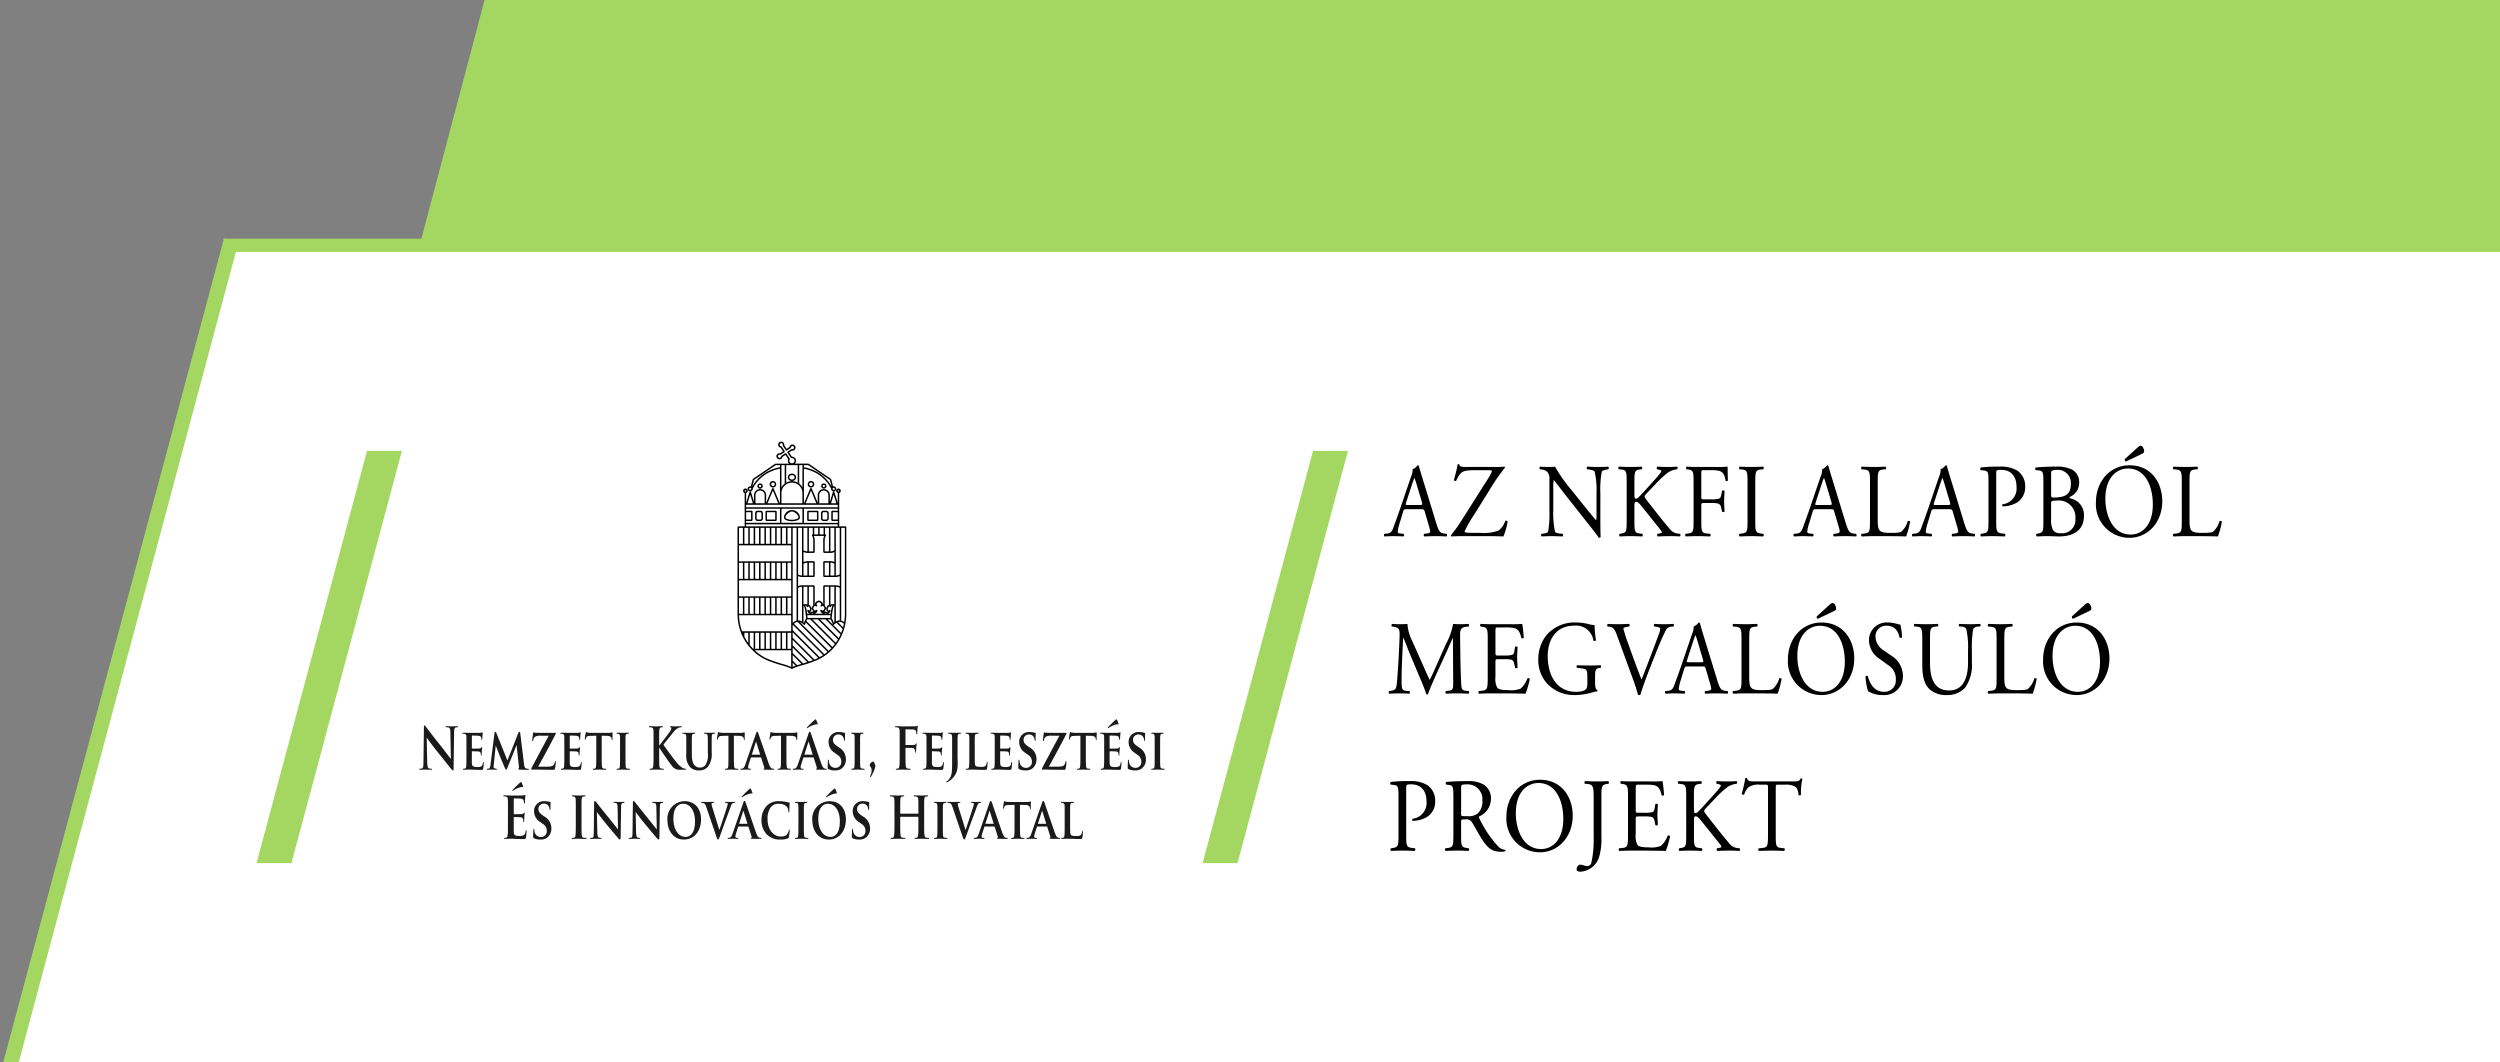 <svg id="Layer_1" data-name="Layer 1" xmlns="http://www.w3.org/2000/svg" xmlns:xlink="http://www.w3.org/1999/xlink" viewBox="0 0 400 170"><rect x="0" y="0" width="400" height="170" fill="#808080" stroke="none"/><defs><style>.cls-1{fill:none;}.cls-2{fill:#fff;}.cls-3{fill:#a3d761;}.cls-4{clip-path:url(#clip-path);}.cls-5{fill:#1a1a1a;}</style><clipPath id="clip-path"><rect class="cls-1" x="67.078" y="70.653" width="119.268" height="88.893"/></clipPath></defs><polygon class="cls-2" points="36.867 38.439 2.029 170 2.988 170 400 170 400 146.612 400 38.439 67.354 38.439 36.867 38.439"/><polygon class="cls-3" points="192.416 138.103 198.003 138.103 215.677 72.138 210.09 72.138 192.416 138.103"/><path d="M227.968,81.892c-.105-.37-.166-.42-.619-.42h-2.28c-.377,0-.468.05-.573.402l-.529,1.761a6.972,6.972,0,0,0-.332,1.392c0,.201.075.302.438.335l.498.051a.289.289,0,0,1-.03.42c-.393-.034-.86-.034-1.57-.051-.498,0-1.041.033-1.449.051a.358.358,0,0,1-.031-.42l.498-.051c.363-.033.695-.218.906-.822.272-.772.695-1.862,1.329-3.741l1.54-4.528a2.629,2.629,0,0,0,.257-1.191,1.718,1.718,0,0,0,.785-.637.213.213,0,0,1,.226.151c.196.738.438,1.51.664,2.248l2.068,6.743c.438,1.443.635,1.694,1.284,1.778l.408.051a.359.359,0,0,1,0,.42c-.619-.034-1.147-.051-1.827-.051-.725,0-1.298.033-1.736.051a.302.302,0,0,1-.03-.42l.438-.051c.317-.033.529-.134.529-.302a3.777,3.777,0,0,0-.196-.889Zm-2.989-1.493c-.12.386-.105.402.318.402h1.857c.438,0,.468-.067.332-.519l-.815-2.734c-.121-.403-.257-.856-.348-1.057h-.03c-.045.084-.196.487-.362.99Z"/><path d="M237.055,78.202c.784-1.241,1.223-1.879,1.464-2.381a1.17,1.17,0,0,0,.181-.453c0-.084-.151-.135-.543-.135h-2.25c-1.207,0-1.887.117-2.249.553a4.85,4.85,0,0,0-.664,1.141.283.283,0,0,1-.378-.117c.181-.587.438-1.594.619-2.516a.235.235,0,0,1,.256,0c.045.402.272.419,1.494.419h3.986a14.195,14.195,0,0,0,1.736-.05.147.147,0,0,1,.091.15,33.563,33.563,0,0,0-2.476,3.589L235.832,82.395a22.139,22.139,0,0,0-1.494,2.6c0,.168.15.201.422.235.393.033,1.178.033,2.235.033a6.602,6.602,0,0,0,2.793-.386,3.215,3.215,0,0,0,1.057-1.543c.136-.051.332-.034.378.117a10.289,10.289,0,0,1-.679,2.382c-.83-.034-1.691-.051-2.748-.051h-3.88c-.8,0-1.344.033-1.691.051a.222.222,0,0,1-.075-.202,21.101,21.101,0,0,0,1.646-2.281Z"/><path d="M256.059,82.932c0,.503,0,2.499.045,2.935a.271.271,0,0,1-.286.184c-.181-.285-.619-.872-1.933-2.532l-3.503-4.428c-.408-.52-1.434-1.895-1.751-2.264h-.03a4.702,4.702,0,0,0-.076,1.09v3.657a14.561,14.561,0,0,0,.272,3.472c.091.184.393.285.77.318l.468.051a.332.332,0,0,1-.03.42c-.679-.034-1.208-.051-1.767-.051-.634,0-1.041.017-1.57.051a.336.336,0,0,1-.031-.42l.408-.051c.348-.05.589-.15.665-.335a17.982,17.982,0,0,0,.196-3.455V76.726a1.657,1.657,0,0,0-.332-1.208,1.552,1.552,0,0,0-.936-.402l-.256-.034c-.091-.101-.091-.352.03-.419.634.05,1.434.05,1.706.05a4.435,4.435,0,0,0,.695-.05,22.943,22.943,0,0,0,2.582,3.69l1.464,1.828c1.041,1.292,1.781,2.231,2.491,3.036h.03a1.865,1.865,0,0,0,.061-.705V78.923a13.047,13.047,0,0,0-.302-3.471c-.091-.151-.332-.252-.936-.336l-.257-.034c-.105-.101-.091-.369.031-.419.695.033,1.208.05,1.781.05.649,0,1.041-.017,1.555-.05a.317.317,0,0,1,.031.419l-.212.034c-.483.084-.785.218-.845.352a14.97,14.97,0,0,0-.227,3.455Z"/><path d="M260.269,77.229c0-1.761-.03-2.029-.906-2.113l-.378-.034a.357.357,0,0,1,.03-.419c.74.033,1.223.05,1.903.05.589,0,1.102-.017,1.751-.05a.357.357,0,0,1,.03.419l-.287.034c-.876.101-.906.352-.906,2.113V79.158c0,.318.03.637.196.637a.814.814,0,0,0,.423-.184c.211-.201.604-.637.77-.805l1.63-1.795a18.197,18.197,0,0,0,1.178-1.392.527.527,0,0,0,.106-.268c0-.067-.061-.117-.257-.168l-.408-.101a.3.3,0,0,1,.03-.419c.529.033,1.133.05,1.661.05.529,0,1.042-.017,1.495-.05a.336.336,0,0,1,.03.419,3.464,3.464,0,0,0-1.404.47,15.548,15.548,0,0,0-2.114,1.945l-1.359,1.426c-.211.235-.347.386-.347.52,0,.117.091.252.286.52,1.434,1.828,2.597,3.338,3.774,4.713a1.827,1.827,0,0,0,1.208.687l.408.051a.316.316,0,0,1-.03.42c-.393-.034-.982-.051-1.691-.051-.619,0-1.147.017-1.842.051-.106-.034-.151-.319-.061-.42l.347-.067c.212-.033.363-.084.363-.168a.931.931,0,0,0-.212-.386c-.287-.403-.679-.856-1.253-1.577l-1.207-1.51c-.861-1.074-1.102-1.408-1.464-1.408-.227,0-.257.218-.257.805v2.164c0,1.761.03,1.996.876,2.096l.408.051a.358.358,0,0,1-.03.42c-.74-.034-1.253-.051-1.842-.051-.619,0-1.132.017-1.751.051a.35.35,0,0,1-.03-.42l.302-.051c.8-.134.83-.335.83-2.096Z"/><path d="M272.209,79.443c0,.453.045.453.498.453h1.027a5.13,5.13,0,0,0,1.283-.101c.166-.067.287-.151.378-.587l.136-.671a.293.293,0,0,1,.392,0c0,.402-.06,1.073-.06,1.694,0,.604.06,1.241.06,1.627-.06.101-.286.101-.392,0l-.151-.654a.788.788,0,0,0-.483-.637,4.627,4.627,0,0,0-1.163-.084h-1.027c-.453,0-.498.017-.498.453v2.331c0,1.761.03,2.012.921,2.096l.513.051a.358.358,0,0,1-.03.42c-.891-.034-1.404-.051-2.008-.051-.664,0-1.177.017-1.887.051a.354.354,0,0,1-.03-.42l.378-.051c.876-.117.906-.335.906-2.096V77.229c0-1.761-.03-1.996-.906-2.113l-.242-.034a.357.357,0,0,1,.03-.419c.634.033,1.147.05,1.751.05h2.778a18.567,18.567,0,0,0,2.038-.05c0,.771.015,1.576.045,2.214a.253.253,0,0,1-.363.051c-.121-.755-.302-1.375-1.057-1.594a5.821,5.821,0,0,0-1.464-.101h-.921c-.453,0-.453.033-.453.671Z"/><path d="M279.605,77.263c0-1.778-.03-2.063-.921-2.147l-.378-.034a.357.357,0,0,1,.031-.419c.754.033,1.268.05,1.902.05.604,0,1.117-.017,1.873-.05a.357.357,0,0,1,.03.419l-.378.034c-.891.084-.921.369-.921,2.147v5.971c0,1.778.03,2.013.921,2.13l.378.051a.358.358,0,0,1-.03.42c-.755-.034-1.269-.051-1.873-.051-.634,0-1.147.017-1.902.051a.353.353,0,0,1-.031-.42l.378-.051c.891-.117.921-.352.921-2.13Z"/><path d="M293.493,81.892c-.105-.37-.166-.42-.619-.42h-2.28c-.377,0-.467.05-.573.402l-.529,1.761a6.972,6.972,0,0,0-.332,1.392c0,.201.075.302.438.335l.498.051a.289.289,0,0,1-.03.42c-.393-.034-.86-.034-1.57-.051-.498,0-1.042.033-1.449.051a.358.358,0,0,1-.031-.42l.498-.051c.363-.033.695-.218.906-.822.272-.772.695-1.862,1.328-3.741l1.54-4.528a2.63,2.63,0,0,0,.257-1.191,1.718,1.718,0,0,0,.785-.637.213.213,0,0,1,.226.151c.196.738.438,1.51.664,2.248l2.068,6.743c.438,1.443.635,1.694,1.284,1.778l.408.051a.359.359,0,0,1,0,.42c-.619-.034-1.147-.051-1.827-.051-.725,0-1.298.033-1.736.051a.302.302,0,0,1-.03-.42l.438-.051c.317-.033.529-.134.529-.302a3.78,3.78,0,0,0-.196-.889Zm-2.989-1.493c-.121.386-.105.402.318.402h1.857c.438,0,.468-.067.332-.519l-.815-2.734c-.121-.403-.257-.856-.348-1.057h-.03c-.045.084-.196.487-.362.99Z"/><path d="M299.198,77.229c0-1.761-.03-2.029-.982-2.113l-.377-.034a.356.356,0,0,1,.03-.419c.846.033,1.359.05,1.963.05.589,0,1.102-.017,1.857-.05a.357.357,0,0,1,.03.419l-.362.034c-.891.084-.921.352-.921,2.113v5.837c0,1.056.045,1.492.317,1.811.166.184.453.386,1.645.386,1.284,0,1.601-.067,1.842-.218a3.61,3.61,0,0,0,.997-1.661c.091-.084.378-.017.378.101a14.586,14.586,0,0,1-.635,2.349c-.77-.034-2.204-.051-3.759-.051h-1.389c-.634,0-1.117.017-1.963.051a.352.352,0,0,1-.03-.42l.453-.051c.876-.101.906-.335.906-2.096Z"/><path d="M312.451,81.892c-.105-.37-.166-.42-.619-.42H309.552c-.377,0-.468.05-.573.402l-.529,1.761a6.972,6.972,0,0,0-.332,1.392c0,.201.075.302.438.335l.498.051a.289.289,0,0,1-.03.42c-.393-.034-.86-.034-1.57-.051-.498,0-1.041.033-1.449.051a.358.358,0,0,1-.031-.42l.498-.051c.363-.033.695-.218.906-.822.272-.772.695-1.862,1.329-3.741l1.54-4.528a2.629,2.629,0,0,0,.257-1.191,1.718,1.718,0,0,0,.785-.637.213.213,0,0,1,.226.151c.196.738.438,1.51.664,2.248l2.068,6.743c.438,1.443.635,1.694,1.284,1.778l.408.051a.359.359,0,0,1,0,.42c-.619-.034-1.147-.051-1.827-.051-.725,0-1.298.033-1.736.051a.302.302,0,0,1-.03-.42l.438-.051c.317-.033.529-.134.529-.302a3.777,3.777,0,0,0-.196-.889Zm-2.989-1.493c-.12.386-.105.402.318.402h1.857c.438,0,.468-.067.332-.519l-.815-2.734c-.121-.403-.257-.856-.348-1.057h-.03c-.045.084-.196.487-.362.99Z"/><path d="M319.394,83.267c0,1.761.03,1.979.996,2.096l.408.051a.356.356,0,0,1-.031.42c-.86-.034-1.358-.051-1.962-.051-.634,0-1.178.017-1.842.051a.354.354,0,0,1-.03-.42l.317-.051c.876-.134.906-.335.906-2.096V77.078c0-1.426-.03-1.711-.71-1.795l-.543-.067a.301.301,0,0,1,.031-.42,21.477,21.477,0,0,1,2.989-.134,5.01,5.01,0,0,1,2.899.671,2.988,2.988,0,0,1,1.207,2.516,2.863,2.863,0,0,1-1.51,2.667,4.668,4.668,0,0,1-2.084.503c-.105-.051-.105-.302-.015-.336a2.54,2.54,0,0,0,2.22-2.818c0-1.627-.861-2.684-2.431-2.684-.8,0-.815.067-.815.604Z"/><path d="M326.941,76.894c0-1.241-.061-1.56-.74-1.628l-.483-.05a.287.287,0,0,1,.015-.42,31.974,31.974,0,0,1,3.246-.134,5.24,5.24,0,0,1,2.536.469,2.234,2.234,0,0,1,1.147,2.096,2.409,2.409,0,0,1-1.54,2.298c0,.168.12.218.287.252a2.705,2.705,0,0,1,2.023,2.801c0,1.946-1.299,3.254-4.016,3.254-.438,0-1.177-.051-1.811-.051-.665,0-1.178.033-1.737.051a.353.353,0,0,1-.03-.42l.272-.051c.8-.15.83-.335.83-2.096Zm1.238,2.231c0,.469.015.503.785.469,1.54-.067,2.371-.571,2.371-2.147a2.084,2.084,0,0,0-2.25-2.265,1.687,1.687,0,0,0-.695.101c-.15.05-.211.134-.211.436Zm0,3.891a3.595,3.595,0,0,0,.317,1.828,1.383,1.383,0,0,0,1.193.47,2.135,2.135,0,0,0,2.371-2.348,2.659,2.659,0,0,0-3.005-2.869c-.815,0-.876.101-.876.436Z"/><path d="M335.349,80.365c0-3.354,2.265-5.921,5.375-5.921,3.487,0,5.239,2.802,5.239,5.754,0,3.388-2.325,5.853-5.239,5.853A5.37,5.37,0,0,1,335.349,80.365Zm9.104.352c0-2.768-1.102-5.753-3.986-5.753-1.57,0-3.609,1.191-3.609,4.864,0,2.483,1.087,5.703,4.062,5.703C342.731,85.532,344.453,84.022,344.453,80.718Zm-4.333-6.86a.348.348,0,0,1-.15-.403l2.128-1.929a.905.905,0,0,1,.408-.218.582.582,0,0,1,.423.386.954.954,0,0,1,.106.687.913.913,0,0,1-.393.268Z"/><path d="M349.085,77.229c0-1.761-.03-2.029-.982-2.113l-.377-.034a.356.356,0,0,1,.03-.419c.846.033,1.358.05,1.962.05.589,0,1.102-.017,1.857-.05a.357.357,0,0,1,.03.419l-.362.034c-.891.084-.921.352-.921,2.113v5.837c0,1.056.045,1.492.317,1.811.166.184.453.386,1.646.386,1.284,0,1.601-.067,1.842-.218a3.61,3.61,0,0,0,.997-1.661c.091-.084.378-.017.378.101a14.583,14.583,0,0,1-.635,2.349c-.77-.034-2.204-.051-3.759-.051H349.719c-.634,0-1.117.017-1.962.051a.352.352,0,0,1-.03-.42l.453-.051c.876-.101.906-.335.906-2.096Z"/><path d="M227.696,106.463c.348.788.68,1.56,1.042,2.298h.03c.408-.788.785-1.661,1.163-2.516l1.419-3.204a10.497,10.497,0,0,0,1.147-3.22,10.34,10.34,0,0,0,1.132.05c.378,0,.876-.017,1.344-.05a.384.384,0,0,1,.015.419l-.317.034c-.952.101-1.072.419-1.057,1.594.03,1.777.045,4.881.166,7.296.045.839.03,1.292.74,1.359l.483.051a.334.334,0,0,1-.031.42c-.619-.034-1.238-.051-1.781-.051-.529,0-1.208.017-1.827.051a.336.336,0,0,1-.031-.42l.438-.051c.74-.084.74-.352.74-1.426l-.045-6.994H232.437c-.105.184-.679,1.526-.981,2.181l-1.344,2.935c-.679,1.476-1.359,3.053-1.631,3.824a.166.166,0,0,1-.15.067.175.175,0,0,1-.136-.067c-.257-.889-.982-2.533-1.329-3.354l-1.359-3.238c-.317-.771-.634-1.643-.966-2.415h-.03c-.061,1.04-.106,2.013-.151,2.986-.045,1.023-.106,2.516-.106,3.942,0,1.241.091,1.51.679,1.56l.574.051c.106.101.091.369-.015.42-.513-.034-1.102-.051-1.676-.051-.483,0-1.027.017-1.54.051a.36.36,0,0,1-.03-.42l.332-.051c.634-.101.845-.201.936-1.375.091-1.107.166-2.03.257-3.69.075-1.392.136-2.818.166-3.741.03-1.057-.091-1.309-1.012-1.442l-.242-.034a.338.338,0,0,1,.061-.419c.453.033.815.05,1.193.05a11.84,11.84,0,0,0,1.253-.05,6.932,6.932,0,0,0,.785,2.768Z"/><path d="M238.036,102.387c0-1.744-.03-1.996-.921-2.113l-.242-.034a.357.357,0,0,1,.031-.419c.649.033,1.162.05,1.781.05H241.523a18.371,18.371,0,0,0,2.038-.05,20.886,20.886,0,0,1,.242,2.231.275.275,0,0,1-.378.033c-.226-.788-.362-1.375-1.147-1.594a6.504,6.504,0,0,0-1.464-.101h-1.087c-.453,0-.453.033-.453.671v3.354c0,.469.045.469.498.469h.876a5.05,5.05,0,0,0,1.283-.101c.181-.067.287-.168.362-.587l.121-.688a.276.276,0,0,1,.392.017c0,.403-.06,1.057-.06,1.694,0,.604.06,1.241.06,1.61a.276.276,0,0,1-.392.017l-.136-.654c-.061-.302-.167-.553-.468-.637a4.552,4.552,0,0,0-1.163-.084h-.876c-.453,0-.498.017-.498.453v2.365a2.994,2.994,0,0,0,.287,1.745c.181.201.498.386,1.827.386a4.015,4.015,0,0,0,1.933-.252,4.19,4.19,0,0,0,1.072-1.627.264.264,0,0,1,.378.117,15.794,15.794,0,0,1-.68,2.332c-1.359-.034-2.702-.051-4.046-.051h-1.358c-.649,0-1.163.017-2.053.051a.353.353,0,0,1-.031-.42l.498-.051c.861-.084.936-.335.936-2.096Z"/><path d="M255.214,109.231c0,.671.091,1.073.363,1.191a.148.148,0,0,1-.015.201,3.08,3.08,0,0,0-.74.151,10.7,10.7,0,0,1-2.702.436,5.938,5.938,0,0,1-4.605-1.862,5.595,5.595,0,0,1-1.389-3.807,6.139,6.139,0,0,1,1.359-3.976,5.928,5.928,0,0,1,4.786-1.962,8.161,8.161,0,0,1,1.918.252,3.612,3.612,0,0,0,.936.151,20.9,20.9,0,0,0,.226,2.432c-.045.134-.317.151-.408.051a2.795,2.795,0,0,0-3.095-2.382c-2.929,0-4.213,2.315-4.213,4.831,0,3.22,1.495,5.753,4.53,5.753.936,0,1.494-.218,1.661-.503a2.054,2.054,0,0,0,.15-.956v-.671c0-1.408-.045-1.51-.981-1.627l-.665-.084a.301.301,0,0,1,0-.419c.438.033,1.268.05,2.159.05.589,0,1.102-.017,1.6-.05a.315.315,0,0,1,.015.419l-.242.034c-.634.084-.649.553-.649,1.408Z"/><path d="M258.715,101.649c-.347-.939-.573-1.291-1.223-1.375l-.272-.034a.302.302,0,0,1,.03-.419c.438.033.921.05,1.57.05.664,0,1.193-.017,1.827-.05a.316.316,0,0,1,.031.419l-.227.034c-.573.084-.694.184-.709.318a22.67,22.67,0,0,0,.754,2.349c.695,1.945,1.389,3.874,2.144,5.786.468-1.107,1.102-2.834,1.449-3.723.438-1.141,1.147-3.036,1.404-3.757a1.96,1.96,0,0,0,.136-.655c0-.117-.151-.251-.679-.318l-.272-.034a.315.315,0,0,1,.03-.419c.423.033.996.05,1.57.05.498,0,.966-.017,1.464-.05a.356.356,0,0,1,.03.419l-.453.034a.967.967,0,0,0-.785.587c-.423.788-1.012,2.147-1.691,3.858l-.815,2.064c-.604,1.543-1.314,3.488-1.57,4.377a.28.28,0,0,1-.166.051.55.55,0,0,1-.226-.051,20.889,20.889,0,0,0-.695-2.23Z"/><path d="M272.935,107.05c-.105-.369-.166-.419-.619-.419H270.036c-.377,0-.467.05-.573.402l-.529,1.761a6.983,6.983,0,0,0-.332,1.392c0,.201.075.302.438.335l.498.051a.289.289,0,0,1-.03.42c-.393-.034-.86-.034-1.57-.051-.498,0-1.042.033-1.449.051a.359.359,0,0,1-.031-.42l.498-.051c.363-.033.695-.218.906-.822.272-.771.695-1.862,1.329-3.74l1.54-4.528a2.629,2.629,0,0,0,.257-1.191,1.719,1.719,0,0,0,.785-.637.213.213,0,0,1,.226.151c.196.738.438,1.51.664,2.248l2.068,6.743c.438,1.443.635,1.694,1.284,1.778l.408.051a.359.359,0,0,1,0,.42c-.619-.034-1.147-.051-1.827-.051-.725,0-1.298.033-1.736.051a.302.302,0,0,1-.03-.42l.438-.051c.317-.033.529-.134.529-.302a3.77,3.77,0,0,0-.196-.889Zm-2.989-1.492c-.12.386-.105.402.318.402h1.857c.438,0,.468-.067.332-.52l-.815-2.734c-.121-.403-.257-.856-.348-1.057h-.03c-.045.084-.196.487-.362.99Z"/><path d="M278.64,102.387c0-1.761-.03-2.029-.982-2.113l-.377-.034a.357.357,0,0,1,.03-.419c.845.033,1.359.05,1.962.05.589,0,1.102-.017,1.857-.05a.357.357,0,0,1,.03.419l-.362.034c-.891.084-.921.352-.921,2.113v5.838c0,1.056.045,1.492.317,1.811.166.184.453.386,1.646.386,1.284,0,1.601-.067,1.842-.218a3.607,3.607,0,0,0,.997-1.661c.091-.084.378-.017.378.101a14.563,14.563,0,0,1-.635,2.349c-.77-.034-2.204-.051-3.759-.051h-1.389c-.634,0-1.117.017-1.962.051a.354.354,0,0,1-.03-.42l.453-.051c.876-.101.906-.335.906-2.096Z"/><path d="M286.066,105.523c0-3.354,2.265-5.921,5.375-5.921,3.487,0,5.239,2.802,5.239,5.754,0,3.388-2.325,5.854-5.239,5.854A5.37,5.37,0,0,1,286.066,105.523Zm9.104.352c0-2.768-1.102-5.753-3.986-5.753-1.57,0-3.609,1.191-3.609,4.864,0,2.483,1.087,5.703,4.062,5.703C293.449,110.69,295.17,109.18,295.17,105.876Zm-4.333-6.86a.348.348,0,0,1-.151-.403l2.128-1.929a.906.906,0,0,1,.408-.218.584.584,0,0,1,.423.386.956.956,0,0,1,.106.688.912.912,0,0,1-.393.268Z"/><path d="M301.252,111.21a4.35,4.35,0,0,1-2.355-.621,8.495,8.495,0,0,1-.408-2.348c.075-.118.302-.151.362-.051.226.856.845,2.499,2.596,2.499a1.807,1.807,0,0,0,1.887-1.929,2.595,2.595,0,0,0-1.238-2.349l-1.434-1.04a3.629,3.629,0,0,1-1.63-2.885,2.834,2.834,0,0,1,3.08-2.885,5.271,5.271,0,0,1,1.404.218,1.862,1.862,0,0,0,.529.101,8.091,8.091,0,0,1,.272,2.046c-.061.101-.302.15-.378.05-.196-.805-.604-1.895-2.053-1.895a1.678,1.678,0,0,0-1.797,1.862,2.646,2.646,0,0,0,1.283,2.063l1.208.838a3.815,3.815,0,0,1,1.887,3.22A2.978,2.978,0,0,1,301.252,111.21Z"/><path d="M314.883,104.081a13.398,13.398,0,0,0-.286-3.472.898.898,0,0,0-.755-.352l-.378-.034a.328.328,0,0,1,.031-.402c.573.033,1.132.05,1.721.05.634,0,1.042-.017,1.586-.05a.312.312,0,0,1,.03.402l-.362.034a.86.86,0,0,0-.755.402,16.641,16.641,0,0,0-.211,3.422v1.895a6.304,6.304,0,0,1-1.057,4.009,3.768,3.768,0,0,1-2.883,1.225,3.994,3.994,0,0,1-2.824-.922c-.8-.739-1.177-1.963-1.177-3.959v-3.958c0-1.744-.031-2.029-.906-2.113l-.377-.034a.331.331,0,0,1,.03-.402c.755.033,1.268.05,1.872.05.619,0,1.117-.017,1.857-.05a.332.332,0,0,1,.03.402l-.362.034c-.876.084-.906.369-.906,2.113v3.623c0,2.7.754,4.478,3.065,4.478,2.19,0,3.019-1.913,3.019-4.462Z"/><path d="M319.454,102.387c0-1.761-.03-2.029-.982-2.113l-.377-.034a.357.357,0,0,1,.03-.419c.845.033,1.359.05,1.962.05.589,0,1.102-.017,1.857-.05a.357.357,0,0,1,.03.419l-.362.034c-.891.084-.921.352-.921,2.113v5.838c0,1.056.045,1.492.317,1.811.167.184.453.386,1.646.386,1.284,0,1.601-.067,1.842-.218a3.607,3.607,0,0,0,.997-1.661c.091-.084.378-.017.378.101a14.563,14.563,0,0,1-.635,2.349c-.77-.034-2.204-.051-3.759-.051h-1.389c-.634,0-1.117.017-1.962.051a.353.353,0,0,1-.03-.42l.453-.051c.876-.101.906-.335.906-2.096Z"/><path d="M326.896,105.523c0-3.354,2.265-5.921,5.375-5.921,3.487,0,5.239,2.802,5.239,5.754,0,3.388-2.325,5.854-5.239,5.854A5.37,5.37,0,0,1,326.896,105.523Zm9.104.352c0-2.768-1.102-5.753-3.986-5.753-1.57,0-3.609,1.191-3.609,4.864,0,2.483,1.087,5.703,4.062,5.703C334.279,110.69,336,109.18,336,105.876Zm-4.333-6.86a.349.349,0,0,1-.151-.403l2.129-1.929a.906.906,0,0,1,.408-.218.584.584,0,0,1,.423.386.956.956,0,0,1,.106.688.908.908,0,0,1-.393.268Z"/><path d="M224.994,133.583c0,1.761.03,1.979.996,2.096l.408.051a.356.356,0,0,1-.031.42c-.86-.034-1.358-.051-1.963-.051-.634,0-1.178.017-1.842.051a.353.353,0,0,1-.03-.42l.317-.051c.876-.134.906-.335.906-2.096v-6.189c0-1.426-.03-1.711-.71-1.795l-.543-.067a.301.301,0,0,1,.031-.42,21.477,21.477,0,0,1,2.989-.134,5.01,5.01,0,0,1,2.899.671,2.988,2.988,0,0,1,1.207,2.516,2.863,2.863,0,0,1-1.51,2.667,4.668,4.668,0,0,1-2.084.503c-.105-.051-.105-.302-.015-.336a2.54,2.54,0,0,0,2.219-2.818c0-1.627-.861-2.684-2.431-2.684-.8,0-.815.067-.815.604Z"/><path d="M232.541,127.562c0-1.594-.045-1.879-.665-1.963l-.483-.067a.301.301,0,0,1,.015-.42c.845-.084,1.887-.134,3.366-.134a4.888,4.888,0,0,1,2.522.503,2.544,2.544,0,0,1,1.253,2.349,3.065,3.065,0,0,1-1.887,2.801c-.075.101,0,.268.076.402a17.986,17.986,0,0,0,3.035,4.462,1.717,1.717,0,0,0,1.041.47.148.148,0,0,1,.015.234,2.122,2.122,0,0,1-.665.084c-1.283,0-2.053-.42-3.125-2.114-.392-.621-1.012-1.777-1.48-2.533a1.044,1.044,0,0,0-1.071-.537c-.68,0-.71.017-.71.369v2.114c0,1.761.03,1.963.906,2.096l.318.051a.356.356,0,0,1-.031.42c-.679-.034-1.193-.051-1.797-.051-.634,0-1.177.017-1.887.051a.35.35,0,0,1-.03-.42l.378-.051c.876-.117.906-.335.906-2.096Zm1.238,2.398a1.463,1.463,0,0,0,.045.554c.045.05.272.084,1.042.084a2.339,2.339,0,0,0,1.556-.436,2.532,2.532,0,0,0,.755-2.08,2.356,2.356,0,0,0-2.415-2.583c-.936,0-.982.067-.982.537Z"/><path d="M241.023,130.681c0-3.354,2.265-5.921,5.375-5.921,3.487,0,5.239,2.802,5.239,5.754,0,3.388-2.325,5.854-5.239,5.854A5.37,5.37,0,0,1,241.023,130.681Zm9.104.352c0-2.768-1.102-5.753-3.986-5.753-1.57,0-3.609,1.191-3.609,4.864,0,2.483,1.087,5.703,4.062,5.703C248.406,135.848,250.127,134.338,250.127,131.034Z"/><path d="M254.986,127.579c0-1.862-.151-2.063-1.041-2.147l-.378-.034a.357.357,0,0,1,.03-.419c.876.033,1.389.05,2.023.05.604,0,1.117-.017,1.721-.05a.357.357,0,0,1,.03.419l-.226.034c-.89.134-.921.369-.921,2.147v6.222a10.316,10.316,0,0,1-.347,3.254,3.335,3.335,0,0,1-2.975,2.415c-.181,0-.649-.017-.649-.352,0-.285.227-.772.544-.772a1.701,1.701,0,0,1,.559.101,2.105,2.105,0,0,0,.634.118.648.648,0,0,0,.604-.436,16.788,16.788,0,0,0,.392-4.21Z"/><path d="M260.481,127.545c0-1.744-.03-1.996-.921-2.113l-.242-.034a.357.357,0,0,1,.031-.419c.649.033,1.162.05,1.781.05H263.968a18.403,18.403,0,0,0,2.038-.05,20.889,20.889,0,0,1,.242,2.231.275.275,0,0,1-.378.033c-.226-.788-.362-1.375-1.147-1.594a6.498,6.498,0,0,0-1.464-.101h-1.088c-.453,0-.453.033-.453.671v3.354c0,.469.045.469.498.469h.876a5.052,5.052,0,0,0,1.283-.101c.181-.067.287-.168.362-.587l.121-.688a.276.276,0,0,1,.392.017c0,.403-.06,1.057-.06,1.694,0,.604.06,1.241.06,1.61a.276.276,0,0,1-.392.017l-.136-.654c-.061-.302-.166-.553-.468-.637a4.551,4.551,0,0,0-1.163-.084h-.876c-.453,0-.498.017-.498.453V133.449a2.994,2.994,0,0,0,.287,1.745c.181.201.498.386,1.827.386a4.016,4.016,0,0,0,1.933-.252,4.197,4.197,0,0,0,1.072-1.627.263.263,0,0,1,.378.118,15.825,15.825,0,0,1-.68,2.331c-1.359-.034-2.702-.051-4.046-.051h-1.359c-.649,0-1.163.017-2.053.051a.352.352,0,0,1-.031-.42l.498-.051c.861-.084.936-.335.936-2.096Z"/><path d="M269.794,127.545c0-1.761-.03-2.029-.906-2.113l-.378-.034a.357.357,0,0,1,.03-.419c.74.033,1.223.05,1.903.05.589,0,1.102-.017,1.751-.05a.357.357,0,0,1,.03.419l-.287.034c-.876.101-.906.352-.906,2.113v1.929c0,.318.03.637.196.637a.815.815,0,0,0,.423-.185c.211-.201.604-.637.77-.805l1.63-1.795a18.213,18.213,0,0,0,1.178-1.392.528.528,0,0,0,.106-.268c0-.067-.061-.117-.257-.168l-.408-.101a.3.3,0,0,1,.03-.419c.529.033,1.133.05,1.661.05.529,0,1.042-.017,1.495-.05a.336.336,0,0,1,.03.419,3.464,3.464,0,0,0-1.404.47,15.557,15.557,0,0,0-2.114,1.945L273.01,129.239c-.211.235-.347.386-.347.52,0,.117.091.252.286.52,1.434,1.828,2.597,3.338,3.775,4.713a1.827,1.827,0,0,0,1.208.687l.408.051a.316.316,0,0,1-.03.42c-.393-.034-.982-.051-1.691-.051-.619,0-1.147.017-1.842.051-.106-.034-.151-.319-.061-.42l.347-.067c.212-.033.363-.084.363-.168a.931.931,0,0,0-.212-.386c-.287-.403-.679-.856-1.253-1.577l-1.207-1.51c-.861-1.074-1.102-1.408-1.464-1.408-.227,0-.257.218-.257.805v2.164c0,1.761.03,1.996.876,2.096l.407.051a.358.358,0,0,1-.03.42c-.74-.034-1.253-.051-1.842-.051-.619,0-1.132.017-1.751.051a.35.35,0,0,1-.03-.42l.302-.051c.8-.134.83-.335.83-2.096Z"/><path d="M284.12,133.583c0,1.761.031,2.012.906,2.096l.483.051a.358.358,0,0,1-.03.42c-.861-.034-1.374-.051-1.978-.051-.604,0-1.133.017-2.099.051a.317.317,0,0,1,0-.42l.543-.051c.861-.084.936-.335.936-2.096V126.086c0-.52,0-.537-.453-.537h-.83a2.837,2.837,0,0,0-1.857.42,3.12,3.12,0,0,0-.679,1.157.276.276,0,0,1-.392-.118,19.263,19.263,0,0,0,.573-2.499c.045-.033.242-.05.287,0,.091.537.589.52,1.283.52h6.115c.815,0,.952-.033,1.178-.469.075-.033.241-.017.272.051a11.213,11.213,0,0,0-.226,2.549.264.264,0,0,1-.393.033,2.282,2.282,0,0,0-.378-1.224,2.772,2.772,0,0,0-1.751-.42h-1.071c-.453,0-.438.017-.438.57Z"/><g class="cls-4"><path d="M135.298,84.218h-1.023V78.95a.184.184,0,0,0-.011-.061.369.369,0,1,0-.216,0,.145.145,0,0,0-.009.061v1.508l-.54-1.757-.106-.074a.411.411,0,0,0,.403-.408.411.411,0,0,0-.503-.401l-.294-1.129-.042-.065-3.551-2.42-.068-.023h-2.166l.015-.007a.668.668,0,0,0,.182-.469.652.652,0,0,0-.202-.458.634.634,0,0,0-.465-.18h-.007l-.446-.668.443-.298.025.005.087.006a.497.497,0,0,0,.487-.508.489.489,0,0,0-.153-.346.508.508,0,0,0-.352-.139.482.482,0,0,0-.333.139.471.471,0,0,0-.139.262l-.451.303-.382-.571.001-.025.009-.089a.499.499,0,0,0-.508-.485.499.499,0,0,0-.484.509.473.473,0,0,0,.14.332.461.461,0,0,0,.26.137l.388.578-.464.31-.026-.004-.086-.005a.501.501,0,0,0-.348.149.494.494,0,0,0-.137.356.502.502,0,0,0,.153.348.482.482,0,0,0,.354.137.503.503,0,0,0,.332-.139.493.493,0,0,0,.137-.263l.469-.311.447.669-.035.095-.025.183a.649.649,0,0,0,.195.448h-2.172l-.067.023-3.543,2.417-.049.068-.288,1.132a.406.406,0,0,0-.317.052.402.402,0,0,0-.194.346.413.413,0,0,0,.405.408l-.108.074-.537,1.757V78.95a.134.134,0,0,0-.011-.061.401.401,0,0,0,.152-.087.373.373,0,1,0-.368.087.143.143,0,0,0-.012.061V84.218h-1.019l-.123.119V98.327l.006.031-.005-.021a8.202,8.202,0,0,0,.527,2.818l.004.014a8.18,8.18,0,0,0,1.827,2.839,7.867,7.867,0,0,0,1.125.942,7.301,7.301,0,0,0,1.244.689,20.913,20.913,0,0,0,2.337.804l.035.009a8.569,8.569,0,0,1,1.549.555l.114-.002a8.615,8.615,0,0,1,1.546-.553l.035-.009a20.295,20.295,0,0,0,2.337-.804,7.824,7.824,0,0,0,3.451-2.983,8.186,8.186,0,0,0,1.276-4.42V84.336ZM134.027,78.542l.131-.128.129.128-.129.128Zm.329,5.914v7.444a1.278,1.278,0,0,1-.624.182V90.15l.003-.013V88.113l-.003-.018v-3.639ZM128.943,98.574c.012.133.028.266.041.37a2.499,2.499,0,0,0-.342.719l-.087-.071V96.887c.227.147.329,1.145.387,1.687m-.387-1.873v-2.824h.626v2.893l-.047-.069-.224-.059-.052.017-.103.018-.125-.018Zm.298.198.087-.017h.008l.041.011.058.093.021.081.099.094.123-.061.011-.017.005-.009.037-.039-.027.009.031-.012h.007l.009-.003.055.009.012.007.071.115.113.186-.015.101-.003.021-.051.204-.075.019-.111-.093-.15-.03-.053.139a1.033,1.033,0,0,0,.117.251.536.536,0,0,0,.246.212.463.463,0,0,0,.152.028h-.531a4.358,4.358,0,0,0-.286-1.295m.41-.006h0l.009.01Zm.089.134.042-.017-.015.009Zm1.261-.004.137-.022-.007-.163-.108-.169.066-.168.208-.122.007-.007.109-.052.113.055.206.126.07.168-.113.174-.005.158.158.022-.041.015h.027l.016-.015.197-.088.144.083.04.095.001.008.099.205-.068.131-.003.005-.005.013-.083.142-.131.065-.218-.105h-.144l-.043.139a.769.769,0,0,0,.348.444.511.511,0,0,0,.117.035h-1.371a.567.567,0,0,0,.115-.035.761.761,0,0,0,.347-.444l-.042-.139h-.143l-.22.105-.127-.065-.09-.152-.069-.138.095-.2.007-.021.035-.085.143-.083.199.088h0l.015.015h.029Zm1.546.21-.09-.186-.087-.182-.032-.031V93.878h.679v2.928l-.107.02-.038.021a.413.413,0,0,0-.161.227l-.093.15-.043.123.031.152a.504.504,0,0,0,.141.359.322.322,0,0,0,.118.055l-.035.03-.17-.005-.139-.071-.133-.004-.049.025V97.782l.001-.002.132-.215.093-.182Zm-.09.869.123.06a.618.618,0,0,0,.168.031h-.52a.64.64,0,0,0,.229-.091m-.356-.196v.039l-.017-.005-.025-.025Zm-1.356.031v-.025l.021.003Zm-.148.256H129.69a.623.623,0,0,0,.169-.031l.119-.06a.684.684,0,0,0,.232.091m-.092-1.383-.055.055-.081.176-.093.192-.021.147.095.18.129.215.026.025v.101l-.067-.037H129.911l-.134.069-.17.007-.035-.031a.344.344,0,0,0,.117-.054.493.493,0,0,0,.142-.356l.029-.155-.045-.128-.091-.145a.433.433,0,0,0-.161-.227l-.029-.019h-.003l-.005-.005-.106-.019V93.878h.697Zm-.785.932h-.001l-.004-.001Zm3.549.691-.009.079-.004.035-.001.016c-.011.12-.023.218-.032.305h-3.621c-.01-.083-.022-.18-.037-.321l-.007-.081-.002-.033Zm-.503-.24a.379.379,0,0,0,.15-.03.516.516,0,0,0,.248-.213,1.217,1.217,0,0,0,.121-.248l-.061-.138-.15.03-.108.093-.077-.019-.048-.204-.023-.119.118-.188.069-.115.013-.007.055-.009h.005l.009.003h.008l.024.012-.027-.009.042.041.014.024.119.061.103-.094.022-.081.056-.093.039-.011h.014l.082.017a4.406,4.406,0,0,0-.285,1.295Zm.405-1.299.001-.009h.004Zm.322,1.679c.057-.542.163-1.54.388-1.685v2.703l-.084.071a2.4,2.4,0,0,0-.344-.719c.014-.093.026-.214.04-.37m.312-1.914-.125.018-.103-.018-.048-.017-.226.058-.047.069V93.878h.625v2.824Zm-1.582-3.02-.121.12v2.949l-.051-.011-.014.001v-.006a.441.441,0,0,0-.129-.351.834.834,0,0,0-.286-.182l-.005-.001-.139-.072-.125-.001-.139.069-.011.004a.836.836,0,0,0-.286.183.453.453,0,0,0-.129.35l.003.007-.017-.001-.027.004V93.76l-.12-.12h-1.867a1.541,1.541,0,0,0-.676.146V92.166a1.504,1.504,0,0,0,.676.156H130.238l.12-.118V89.902l-.12-.117h-.975a1.671,1.671,0,0,0-.707.148V88.316a1.622,1.622,0,0,0,.707.151h.975l.12-.119v-1.897a1.602,1.602,0,0,0-.152-.701h1.661a1.631,1.631,0,0,0-.152.701v1.897l.121.119h1.042a1.258,1.258,0,0,0,.62-.144v1.602a1.286,1.286,0,0,0-.62-.14h-1.042l-.121.117v2.302l.121.118h1.815a1.654,1.654,0,0,0,.705-.149v1.618a1.616,1.616,0,0,0-.705-.15Zm-3.516.244v5.55a1.19,1.19,0,0,0-.625-.176V94.063a1.215,1.215,0,0,1,.625-.179m-.625-1.983V84.456h.625v7.624a1.241,1.241,0,0,1-.625-.178m.861.183v-1.879a1.298,1.298,0,0,1,.626-.179v2.058Zm.866-2.062h.697v2.062h-.697Zm-.866-1.976V84.456h.626v3.766a1.348,1.348,0,0,1-.626-.177m1.351-2.351a1.339,1.339,0,0,1,.211.756v1.777h-.697V84.456h.62v1.053h-.037l-.106.065Zm.377-1.239h.62v1.053H130.284Zm.861,0h.625v1.053H131.145Zm.922,1.053H132.006v-1.053h.625v3.772h-.679V86.451a1.335,1.335,0,0,1,.212-.756l.01-.12Zm.802,2.719V84.456h.625v3.593a1.044,1.044,0,0,1-.616.179Zm.625,1.972v1.885h-.625V90.022h.009a1.027,1.027,0,0,1,.616.178m-.863,1.885h-.679V90.022h.679Zm1.101,1.799a1.281,1.281,0,0,1,.624.18V99.259l-.075-.002a1.275,1.275,0,0,0-.549.174Zm-.604-12.169-.122.12v1.404l.122.121h.911v.294h-5.411V81.396h5.411v.318Zm.911,1.407h-.792V81.957h.792Zm-.232-2.597H132.963l.421-1.377Zm-.423-2.479a.172.172,0,1,1,0,.343.171.171,0,0,1-.171-.17.176.176,0,0,1,.171-.173m-4.756-3.625h.675l3.477,2.369.263,1.032a6.135,6.135,0,0,0-1.751-1.956,6.423,6.423,0,0,0-2.665-1.109Zm2.524,1.638a5.862,5.862,0,0,1,1.823,2.12l-.001.041a.413.413,0,0,0,.405.408l-.111.074-.487,1.595V79.222a.974.974,0,0,0-.286-.685.959.959,0,0,0-.687-.286.973.973,0,0,0-.97.971v1.218l-.971-2.307-.11-.071-.109.071-1.005,2.392h-.013l-.003-5.526a6.208,6.208,0,0,1,2.524,1.059m1.389,3.164v1.303h-1.464V79.222a.729.729,0,0,1,1.247-.516.724.724,0,0,1,.216.516m-1.926,1.303h-1.714l.858-2.036ZM127.87,74.42h.519v3.569a1.955,1.955,0,0,0-.321-.447L127.87,77.374Zm-1.211-1.354h0l-.001.002Zm-.856-.515-.164-.034-.608.407-.052.097-.077.165-.174.072-.183-.069-.077-.18.071-.183.178-.079.048.001.043.012.105-.013.608-.407.033-.164-.482-.719-.091-.053-.172-.075-.071-.174.071-.182.18-.081.182.07.079.182v.047l-.013.041.013.105.48.717.073.049.093-.015.586-.395.055-.097.079-.167.172-.073.183.073.079.18-.071.182-.179.078-.048-.003-.043-.01-.106.013-.589.395-.034.167.553.822.122.052.021-.001.028-.005a.415.415,0,0,1,.297.117.413.413,0,0,1,.014.586.412.412,0,0,1-.588.012.421.421,0,0,1-.129-.29l.015-.116.045-.106-.003-.13Zm-.01,1.869h1.84v2.802a1.91,1.91,0,0,0-.922-.242,1.882,1.882,0,0,0-.918.242Zm-.76,0h.519V77.374l-.197.168a1.901,1.901,0,0,0-.322.447Zm0,4.4a1.638,1.638,0,0,1,.492-1.107,1.68,1.68,0,0,1,2.864,1.112v1.7h-3.356Zm-4.388-2.031,3.476-2.369h.673v.336a6.445,6.445,0,0,0-2.666,1.109,6.224,6.224,0,0,0-1.745,1.943Zm-.204,1.401a5.893,5.893,0,0,1,1.829-2.132,6.219,6.219,0,0,1,2.524-1.059L124.79,80.524h-.013l-1.002-2.392-.113-.071-.106.071-.97,2.307v-1.218a.975.975,0,0,0-.972-.971.979.979,0,0,0-.974.971v1.079l-.486-1.601-.112-.074a.417.417,0,0,0,.308-.144.411.411,0,0,0,.089-.292m4.079,2.335h-1.71l.853-2.036Zm-2.174-1.303v1.303h-1.466V79.222a.722.722,0,0,1,.215-.516.731.731,0,0,1,1.251.516m-2.482-1.004a.172.172,0,1,1,.344,0,.17.17,0,0,1-.17.17.172.172,0,0,1-.174-.17m.174.931.422,1.375h-.846Zm-.654,1.615h14.654v.394H119.384Zm9.005,2.889H125.031v-2.255h3.358Zm-9.005-1.701h.789V83.122h-.789Zm0,1.407h.914l.116-.121V81.834l-.116-.12h-.914v-.318h5.409v2.257h-5.409Zm-.247-4.818.127-.128.089.035.001.004.04.089-.04.092-.001.002-.089.035Zm-.033,5.914h.622v2.557h-.622Zm-.86,0h.621v2.557H118.244Zm0,5.597h.621v2.557H118.244Zm0,5.593h.621v2.562H118.244Zm1.482,7.226c-.075-.106-.153-.211-.224-.319a7.49,7.49,0,0,1-.398-.695v-.613h.622Zm.862.932h-.087a7.449,7.449,0,0,1-.536-.606v-1.953h.623Zm6.002,2.909a11.565,11.565,0,0,0-1.404-.485l-.047-.013a20.856,20.856,0,0,1-2.311-.797,6.778,6.778,0,0,1-1.203-.664,7.866,7.866,0,0,1-.873-.709h5.837Zm-5.764-5.467h.621V103.804h-.621Zm.864,0h.62V103.804h-.62Zm.859,0h.623V103.804h-.623Zm.861,0h.621V103.804H123.411Zm.86,0h.622V103.804h-.622Zm.864,0h.619V103.804H125.135Zm1.456,2.559h-.593v-2.559h.593Zm0-2.8h-7.855a7.641,7.641,0,0,1-.353-1.269,8.182,8.182,0,0,1-.131-1.289h8.339Zm-7.486-5.358h.622v2.562h-.622Zm.862,0h.621v2.562h-.621Zm.861,0h.621v2.562h-.621Zm.864,0h.62v2.562h-.62Zm.859,0h.623v2.562h-.623Zm.861,0h.621v2.562H123.411Zm.86,0h.622v2.562h-.622Zm.864,0h.619v2.562H125.135Zm1.456,2.562h-.593V95.646h.593Zm0-2.799H118.244V92.85h8.347Zm-7.486-5.357h.622v2.557h-.622Zm.862,0h.621v2.557h-.621Zm.861,0h.621v2.557h-.621Zm.864,0h.62v2.557h-.62Zm.859,0h.623v2.557h-.623Zm.861,0h.621v2.557H123.411Zm.86,0h.622v2.557h-.622Zm.864,0h.619v2.557H125.135Zm1.456,2.556h-.593V90.051h.593Zm0-2.795H118.244v-2.561h8.347Zm-6.625-5.358h.621v2.557h-.621Zm.861,0h.621v2.557h-.621Zm.864,0h.62v2.557h-.62Zm.859,0h.623v2.557h-.623Zm.861,0h.621v2.557H123.411Zm.86,0h.622v2.557h-.622Zm.864,0h.619v2.557H125.135Zm1.456,2.557h-.593V84.456h.593Zm-7.207-3.119h14.654v.323H119.384Zm8.072.561V99.293a1.329,1.329,0,0,0-.625.376V84.456Zm-.625,22.251v-.663l.477.477c-.191.067-.345.127-.477.186m1.384-.475c-.217.067-.438.133-.654.203l-.73-.728v-.885l1.404,1.406Zm.279-.083-1.663-1.664v-.878l2.337,2.334c-.235.075-.46.143-.674.208m.93-.294-2.593-2.588v-.881l3.24,3.24c-.188.076-.396.146-.647.228m1.17-.436c-.091.037-.185.077-.278.114l-3.485-3.485v-.886l4.093,4.099c-.111.056-.224.111-.33.158m.553-.275-4.316-4.317v-.805l.035-.04,4.832,4.831c-.181.119-.363.231-.551.331m.752-.465-4.868-4.873a1.065,1.065,0,0,1,.576-.305l4.786,4.791c-.163.14-.332.268-.494.386m.678-.543-4.594-4.596a1.717,1.717,0,0,1,.633.417l.119.031.081-.087c.029-.109.066-.208.101-.308L133.022,103.7c-.137.147-.287.294-.444.437m.605-.619L129.018,99.357a1.769,1.769,0,0,1,.144-.248h.485l3.934,3.93c-.128.168-.262.326-.398.48m.755-.99c-.072.11-.146.215-.215.314l-3.737-3.734h.883l3.2,3.202c-.043.072-.087.146-.132.217m.253-.436-2.986-2.984h.881l2.4,2.399c-.089.195-.187.393-.295.585m.392-.824-2.158-2.16h.462a2.344,2.344,0,0,1,.349.794l.081.087.116-.027a2.338,2.338,0,0,1,.411-.317l.975.976c-.067.22-.15.438-.236.648m.311-.912-.818-.817a.736.736,0,0,1,.216-.041.996.996,0,0,1,.733.313c-.036.178-.081.36-.131.545m.287-2.12a8.445,8.445,0,0,1-.111,1.301,1.231,1.231,0,0,0-.475-.247V84.456h.585ZM132.218,81.714H131.745a.393.393,0,0,0-.273.114.378.378,0,0,0-.117.277v.867a.377.377,0,0,0,.117.275.387.387,0,0,0,.273.113h.473a.391.391,0,0,0,.272-.113l.023-.019v-.014a.377.377,0,0,0,.089-.242v-.867a.382.382,0,0,0-.111-.274.391.391,0,0,0-.273-.117m.149,1.258-.046.107-.103.043H131.745l-.105-.043-.045-.107v-.867l.045-.105.105-.048h.473l.103.047.046.106Zm-3.096-1.258-.12.12v1.404l.12.121h1.555l.121-.121V81.834l-.121-.12Zm1.439,1.407h-1.319V81.957h1.319Zm-4.877.128a2.692,2.692,0,0,0,1.756,0c.263-.111.408-.27.408-.455a1.288,1.288,0,0,0-2.568,0c0,.184.143.344.405.455m.879-1.409c.387,0,1.048.541,1.048.954,0,.078-.096.164-.262.236a2.398,2.398,0,0,1-1.572,0c-.164-.071-.259-.158-.259-.236,0-.413.657-.954,1.046-.954m-4.115-.126-.12.12v1.404l.12.121h1.556l.119-.121V81.834l-.119-.12Zm1.435,1.407H122.713V81.957h1.318Zm-2.351-1.407h-.475a.392.392,0,0,0-.387.391v.867a.389.389,0,0,0,.116.275.383.383,0,0,0,.271.113h.475a.385.385,0,0,0,.271-.113l.025-.019v-.014a.388.388,0,0,0,.09-.242v-.867a.373.373,0,0,0-.115-.274.38.38,0,0,0-.271-.117m.146,1.258-.044.107-.103.043h-.475l-.104-.043-.042-.107v-.867l.042-.106.104-.047h.475l.103.047.044.106Zm5.345-6.176a.55.55,0,0,0,.199-.424.556.556,0,0,0-.199-.427.685.685,0,0,0-.461-.167.693.693,0,0,0-.463.167.567.567,0,0,0-.199.427.559.559,0,0,0,.199.424.712.712,0,0,0,.463.169.701.701,0,0,0,.461-.169m-.886-.424a.325.325,0,0,1,.12-.246.486.486,0,0,1,.611,0,.325.325,0,0,1,.12.246.331.331,0,0,1-.12.245.493.493,0,0,1-.612,0,.334.334,0,0,1-.119-.245m3.473,1.635a.525.525,0,0,0,0-1.05.525.525,0,1,0,0,1.05m0-.811a.287.287,0,1,1-.286.288.286.286,0,0,1,.286-.288m2.05.996a.425.425,0,1,0-.424-.425.422.422,0,0,0,.424.425m0-.611a.189.189,0,0,1,.186.186.186.186,0,1,1-.186-.186m-8.146.426a.525.525,0,1,0-.37-.894.532.532,0,0,0-.154.372.522.522,0,0,0,.524.523m-.2-.725.2-.086a.287.287,0,0,1,0,.575l-.2-.084-.086-.202Zm-1.849.91a.425.425,0,1,0-.426-.425.423.423,0,0,0,.426.425m0-.611a.187.187,0,0,1,.183.186.185.185,0,0,1-.183.186.188.188,0,0,1-.19-.186.19.19,0,0,1,.19-.186"/><path class="cls-5" d="M68.353,121.907c.015.72.112.96.259,1.024a.968.968,0,0,0,.383.065c.081,0,.126.018.126.074,0,.073-.067.092-.169.092-.479,0-.775-.027-.915-.027-.067,0-.413.027-.796.027-.097,0-.163-.009-.163-.092,0-.056.045-.074.119-.074a1.091,1.091,0,0,0,.332-.046c.192-.073.221-.34.228-1.144l.066-5.427c0-.186.022-.313.096-.313.081,0,.147.119.273.284.088.12,1.21,1.596,2.287,2.932.5.627,1.496,1.954,1.621,2.101h.037l-.073-4.137c-.007-.563-.074-.737-.25-.83a1.003,1.003,0,0,0-.391-.054c-.088,0-.119-.029-.119-.083,0-.076.082-.085.193-.085.383,0,.737.029.891.029.082,0,.362-.029.724-.029.095,0,.17.009.17.085,0,.054-.045.083-.133.083a.675.675,0,0,0-.222.027c-.205.073-.265.266-.272.783l-.081,5.815c0,.203-.03.285-.096.285-.082,0-.17-.101-.251-.201-.464-.553-1.409-1.759-2.176-2.71-.803-.994-1.623-2.12-1.756-2.295h-.022Z"/><path class="cls-5" d="M74.629,119.502c0-1.187,0-1.409-.007-1.659-.014-.268-.073-.349-.28-.424a1.047,1.047,0,0,0-.258-.027c-.067,0-.11-.029-.11-.084,0-.055.05-.072.146-.072.341,0,.752.017.938.017.205,0,1.644.009,1.771,0a2.391,2.391,0,0,0,.272-.046c.037-.01.074-.037.103-.037.037,0,.045.037.045.075a4.322,4.322,0,0,0-.053.507c-.007.081-.022.424-.036.515-.007.038-.022.129-.074.129-.044,0-.052-.035-.052-.101a.891.891,0,0,0-.044-.285c-.052-.139-.104-.25-.428-.286-.11-.018-.884-.037-1.018-.037-.029,0-.045.027-.045.072v1.937c0,.046.008.083.045.083.147,0,.989,0,1.136-.019a.446.446,0,0,0,.309-.12c.051-.054.074-.102.103-.102.029,0,.052.038.052.083s-.016.174-.052.571c-.015.157-.029.471-.029.525,0,.065-.008.175-.066.175-.045,0-.06-.027-.06-.064-.007-.083-.007-.184-.021-.286a.363.363,0,0,0-.362-.304c-.119-.018-.855-.035-1.018-.035-.03,0-.038.035-.038.082v.627c0,.266-.008.931,0,1.16.016.535.214.655.879.655a1.41,1.41,0,0,0,.612-.101c.163-.093.236-.258.28-.58.015-.082.03-.121.074-.121.052,0,.06.103.06.184a6.741,6.741,0,0,1-.089.868c-.045.2-.103.2-.347.2-.486,0-.877-.007-1.194-.027-.318-.009-.561-.017-.753-.017-.074,0-.214.008-.369.008-.156.009-.318.018-.451.018-.081,0-.124-.026-.124-.083,0-.036.022-.082.103-.082a.84.84,0,0,0,.228-.027c.133-.038.17-.184.193-.416.029-.331.029-.948.029-1.668Z"/><path class="cls-5" d="M79.12,117.3c.014-.129.074-.204.126-.204.067,0,.111.039.199.25l1.741,4.332,1.74-4.388c.052-.129.111-.194.17-.194.052,0,.126.085.147.25l.591,4.821c.059.487.118.699.316.773a1.033,1.033,0,0,0,.369.073c.059,0,.103.028.103.073,0,.065-.074.092-.17.092-.161,0-1.084-.027-1.342-.044-.155-.009-.191-.048-.191-.093,0-.036.029-.063.074-.084.038-.017.052-.109.029-.33l-.361-3.384h-.022l-1.394,3.465c-.148.37-.185.442-.259.442-.081,0-.155-.158-.257-.397-.155-.358-.672-1.557-.746-1.779-.052-.146-.434-1.094-.649-1.64H79.313l-.311,3.023a3.477,3.477,0,0,0-.022.368.219.219,0,0,0,.2.23.955.955,0,0,0,.228.037c.059,0,.103.038.103.075,0,.074-.059.092-.154.092-.274,0-.568-.026-.687-.026-.126,0-.435.026-.641.026-.067,0-.119-.018-.119-.092,0-.037.037-.075.104-.075a1.124,1.124,0,0,0,.198-.015c.178-.029.236-.343.266-.601Z"/><path class="cls-5" d="M87.659,122.663c.665,0,.894-.164,1.004-.404a1.936,1.936,0,0,0,.119-.36c.015-.085.029-.13.074-.13.051,0,.065.057.065.239a6.016,6.016,0,0,1-.125.958c-.037.14-.081.204-.2.204-1.084,0-2.182-.035-3.494-.035-.074,0-.112-.029-.112-.083a.468.468,0,0,1,.083-.23c.913-1.725,1.858-3.494,2.728-5.106h-1.225a1.896,1.896,0,0,0-.921.137.871.871,0,0,0-.346.6c-.016.111-.045.138-.082.138-.044,0-.066-.037-.066-.129,0-.184.096-.894.132-1.135.008-.11.038-.147.074-.147a1.802,1.802,0,0,0,.259.057c.62.025.929.018,1.194.018h1.999c.067,0,.111.027.111.065a.325.325,0,0,1-.036.145c-.901,1.76-1.873,3.549-2.787,5.198Z"/><path class="cls-5" d="M90.292,119.502c0-1.187,0-1.409-.007-1.659-.015-.268-.074-.349-.28-.424a1.051,1.051,0,0,0-.258-.027c-.066,0-.11-.029-.11-.084,0-.055.051-.072.146-.072.339,0,.752.017.937.017.206,0,1.644.009,1.77,0a2.389,2.389,0,0,0,.273-.046c.038-.01.074-.037.103-.037.038,0,.045.037.045.075a4.505,4.505,0,0,0-.053.507c-.007.081-.021.424-.037.515-.007.038-.021.129-.073.129-.045,0-.053-.035-.053-.101a.936.936,0,0,0-.043-.285c-.053-.139-.104-.25-.429-.286-.111-.018-.884-.037-1.018-.037-.03,0-.044.027-.044.072v1.937c0,.046.007.083.044.083.148,0,.99,0,1.137-.019a.45.45,0,0,0,.31-.12c.05-.054.073-.102.102-.102.029,0,.052.038.052.083s-.016.174-.052.571c-.015.157-.029.471-.029.525,0,.065-.009.175-.066.175-.045,0-.06-.027-.06-.064-.007-.083-.007-.184-.022-.286a.362.362,0,0,0-.361-.304c-.119-.018-.855-.035-1.018-.035-.03,0-.037.035-.037.082v.627c0,.266-.007.931,0,1.16.014.535.214.655.878.655a1.419,1.419,0,0,0,.613-.101c.161-.093.235-.258.279-.58.014-.082.03-.121.075-.121.051,0,.059.103.059.184a6.742,6.742,0,0,1-.088.868c-.045.2-.103.2-.347.2-.486,0-.878-.007-1.194-.027-.317-.009-.56-.017-.752-.017-.074,0-.214.008-.369.008-.155.009-.318.018-.45.018-.081,0-.125-.026-.125-.083,0-.036.022-.082.102-.082a.843.843,0,0,0,.229-.027c.134-.038.169-.184.192-.416.03-.331.03-.948.03-1.668Z"/><path class="cls-5" d="M95.403,117.715l-.965.027c-.377.009-.532.066-.628.242a1.023,1.023,0,0,0-.11.266c-.015.065-.03.102-.074.102-.044,0-.059-.046-.059-.129,0-.129.125-.884.14-.95.014-.101.038-.145.073-.145.053,0,.119.063.281.09a5.028,5.028,0,0,0,.648.039h2.633a2.121,2.121,0,0,0,.444-.039c.102-.018.155-.036.176-.036.045,0,.052.048.052.165,0,.167-.015.747-.015.951-.007.083-.023.129-.059.129-.053,0-.068-.037-.074-.157l-.007-.082c-.015-.203-.186-.445-.767-.453l-.819-.019V120.885c0,.718.007,1.337.037,1.678.022.22.06.368.251.406a2.143,2.143,0,0,0,.331.027c.074,0,.104.046.104.083,0,.057-.052.083-.126.083-.428,0-.862-.027-1.046-.027-.148,0-.591.027-.849.027-.082,0-.126-.027-.126-.083,0-.037.022-.083.103-.083a.803.803,0,0,0,.229-.027c.133-.038.169-.186.192-.416.029-.331.029-.95.029-1.668Z"/><path class="cls-5" d="M99.208,119.502c0-1.187,0-1.409-.007-1.659-.015-.268-.082-.359-.222-.414a.676.676,0,0,0-.235-.037c-.067,0-.104-.02-.104-.093,0-.045.051-.063.155-.063.243,0,.685.017.87.017.162,0,.582-.017.833-.017.081,0,.132.017.132.063,0,.073-.036.093-.103.093a.799.799,0,0,0-.19.027c-.178.037-.229.148-.245.424-.014.25-.014.471-.014,1.659V120.885c0,.756,0,1.383.03,1.715.022.213.065.331.257.369a2.152,2.152,0,0,0,.332.027c.074,0,.104.046.104.082,0,.057-.052.083-.126.083-.428,0-.87-.026-1.048-.026-.147,0-.589.026-.848.026-.081,0-.125-.026-.125-.083,0-.036.022-.082.103-.082a.842.842,0,0,0,.228-.027c.133-.038.169-.15.193-.379.029-.322.029-.95.029-1.705Z"/><path class="cls-5" d="M105.468,119.273h.037c.251-.343,1.328-1.714,1.542-2.028a1.765,1.765,0,0,0,.369-.692c0-.101-.03-.165-.103-.186-.066-.017-.096-.035-.096-.091,0-.064.036-.082.117-.082.156,0,.561.028.76.028.228,0,.633-.028.863-.028.074,0,.126.018.126.082,0,.066-.038.083-.112.083a1.205,1.205,0,0,0-.428.102,2.405,2.405,0,0,0-.796.692c-.228.277-1.343,1.658-1.593,1.989.265.435,1.71,2.379,1.998,2.72a3.698,3.698,0,0,0,1.055.996,1.047,1.047,0,0,0,.457.138c.052,0,.097.018.097.074,0,.065-.037.091-.177.091h-.642a4.19,4.19,0,0,1-.508-.018,1.377,1.377,0,0,1-.914-.599c-.326-.36-1.779-2.489-1.933-2.757l-.082-.137h-.037v.839c0,.847,0,1.577.022,1.971.015.26.081.461.266.497a2.142,2.142,0,0,0,.36.038c.06,0,.097.028.097.074,0,.065-.059.091-.141.091-.413,0-.879-.026-1.062-.026-.17,0-.634.026-.929.026-.095,0-.148-.026-.148-.091,0-.046.029-.074.118-.074a.878.878,0,0,0,.266-.038c.147-.037.184-.238.213-.505.037-.387.037-1.117.037-1.964v-1.622c0-1.401,0-1.659-.015-1.954-.014-.313-.074-.461-.317-.525a1.084,1.084,0,0,0-.288-.029c-.08,0-.125-.017-.125-.083,0-.064.051-.082.163-.082.39,0,.854.028,1.032.028.176,0,.641-.028.893-.028.103,0,.155.018.155.082,0,.066-.045.083-.104.083a.757.757,0,0,0-.206.029c-.2.047-.259.202-.273.525-.015.295-.015.553-.015,1.954Z"/><path class="cls-5" d="M109.805,119.502c0-1.187.007-1.409-.008-1.659-.014-.276-.073-.349-.28-.424a1.034,1.034,0,0,0-.252-.027c-.073,0-.111-.029-.111-.084,0-.055.045-.072.141-.072.348,0,.783.017.974.017.163,0,.598-.017.833-.017.097,0,.14.017.14.072,0,.055-.038.084-.104.084a.814.814,0,0,0-.192.027c-.169.037-.221.148-.235.424-.016.25-.016.471-.016,1.659v1.097c0,1.143.178,1.585.495,1.899a1.082,1.082,0,0,0,.818.315,1.11,1.11,0,0,0,.87-.416,2.996,2.996,0,0,0,.377-1.909v-.987c0-1.187-.008-1.409-.016-1.659-.015-.268-.066-.349-.272-.424a.987.987,0,0,0-.236-.027c-.074,0-.111-.029-.111-.084,0-.055.043-.072.132-.072.334,0,.767.017.775.017.073,0,.509-.017.76-.017.088,0,.133.017.133.072,0,.055-.037.084-.111.084a.789.789,0,0,0-.19.027c-.177.037-.222.148-.237.424-.007.25-.013.471-.013,1.659v.839a3.371,3.371,0,0,1-.621,2.36,1.774,1.774,0,0,1-1.371.561,1.927,1.927,0,0,1-1.482-.535,2.866,2.866,0,0,1-.591-2.072Z"/><path class="cls-5" d="M116.553,117.715l-.966.027c-.376.009-.531.066-.627.242a1.096,1.096,0,0,0-.111.266c-.014.065-.028.102-.074.102-.045,0-.059-.046-.059-.129,0-.129.126-.884.14-.95.015-.101.039-.145.074-.145.052,0,.12.063.28.09a5.049,5.049,0,0,0,.65.039h2.632a2.116,2.116,0,0,0,.443-.039c.103-.018.154-.036.176-.036.045,0,.052.048.052.165,0,.167-.016.747-.016.951-.008.083-.021.129-.058.129-.052,0-.068-.037-.073-.157l-.008-.082c-.015-.203-.186-.445-.768-.453l-.818-.019V120.885c0,.718.007,1.337.037,1.678.021.22.059.368.25.406a2.165,2.165,0,0,0,.332.027c.074,0,.104.046.104.083,0,.057-.052.083-.125.083-.427,0-.862-.027-1.048-.027-.146,0-.59.027-.848.027-.081,0-.126-.027-.126-.083,0-.037.022-.083.103-.083a.801.801,0,0,0,.228-.027c.134-.038.17-.186.194-.416.029-.331.029-.95.029-1.668Z"/><path class="cls-5" d="M120.195,121.179c-.037,0-.044.01-.059.056l-.346,1.06a1.72,1.72,0,0,0-.095.479c0,.139.058.222.258.222h.095c.081,0,.095.036.095.082,0,.065-.035.082-.101.082-.215,0-.518-.025-.724-.025-.066,0-.414.025-.752.025-.081,0-.119-.017-.119-.082a.072.072,0,0,1,.074-.082c.061,0,.133-.011.192-.011.294-.055.405-.294.539-.691l1.697-4.893c.073-.222.123-.315.191-.315.095,0,.125.076.192.249.155.435,1.239,3.605,1.651,4.793.25.71.437.812.555.838a1.211,1.211,0,0,0,.244.03c.057,0,.089.027.089.082,0,.065-.039.082-.281.082-.23,0-.702,0-1.247-.017-.119-.008-.192-.008-.192-.065,0-.046.016-.073.081-.082.045-.011.088-.083.059-.175l-.501-1.586c-.015-.046-.037-.056-.067-.056Zm1.388-.432c.029,0,.036-.02.029-.047l-.612-1.963c-.008-.027-.015-.073-.029-.073-.021,0-.029.046-.037.073l-.627,1.953c-.015.037,0,.057.023.057Z"/><path class="cls-5" d="M124.96,117.715l-.968.027c-.376.009-.529.066-.628.242a1.097,1.097,0,0,0-.109.266c-.014.065-.029.102-.073.102-.045,0-.06-.046-.06-.129,0-.129.126-.884.141-.95.015-.101.037-.145.075-.145.052,0,.118.063.278.09a5.07,5.07,0,0,0,.649.039h2.634a2.102,2.102,0,0,0,.442-.039c.105-.018.155-.036.176-.036.045,0,.054.048.054.165,0,.167-.015.747-.015.951-.009.083-.022.129-.061.129-.051,0-.066-.037-.074-.157l-.007-.082c-.014-.203-.185-.445-.767-.453l-.82-.019V120.885c0,.718.009,1.337.039,1.678.021.22.06.368.252.406a2.135,2.135,0,0,0,.333.027.09.09,0,0,1,.101.083c0,.057-.052.083-.126.083-.426,0-.86-.027-1.047-.027-.147,0-.589.027-.848.027-.081,0-.126-.027-.126-.083,0-.037.024-.083.105-.083a.804.804,0,0,0,.228-.027c.133-.038.171-.186.192-.416.03-.331.03-.95.03-1.668Z"/><path class="cls-5" d="M128.602,121.179c-.036,0-.045.01-.059.056l-.347,1.06a1.707,1.707,0,0,0-.094.479c0,.139.059.222.256.222h.097c.081,0,.095.036.095.082,0,.065-.036.082-.103.082-.214,0-.515-.025-.722-.025-.066,0-.412.025-.753.025-.081,0-.119-.017-.119-.082a.072.072,0,0,1,.075-.082c.058,0,.132-.011.192-.011.294-.055.405-.294.538-.691l1.696-4.893c.074-.222.126-.315.192-.315.097,0,.126.076.192.249.155.435,1.239,3.605,1.653,4.793.25.71.434.812.554.838a1.194,1.194,0,0,0,.242.03q.088,0,.088.082c0,.065-.037.082-.28.082-.227,0-.701,0-1.245-.017-.119-.008-.191-.008-.191-.065,0-.046.013-.073.079-.082a.132.132,0,0,0,.06-.175l-.501-1.586c-.014-.046-.037-.056-.067-.056Zm1.386-.432c.031,0,.038-.02.031-.047l-.613-1.963c-.007-.027-.016-.073-.031-.073-.021,0-.029.046-.036.073l-.627,1.953c-.014.037,0,.057.022.057Zm.826-4.987c.043.111,0,.138-.037.138a1.095,1.095,0,0,0-.252,0,3.889,3.889,0,0,0-1.259.545.836.836,0,0,1-.126.074.053.053,0,0,1-.044-.056.233.233,0,0,1,.065-.119,15.118,15.118,0,0,1,1.188-1.163.287.287,0,0,1,.147-.081c.053,0,.068.027.103.11.06.13.126.304.214.552"/><path class="cls-5" d="M132.555,123.061c-.103-.055-.126-.091-.126-.268,0-.424.031-.912.036-1.041,0-.12.03-.202.082-.202.06,0,.067.074.067.129a1.735,1.735,0,0,0,.059.405,1.001,1.001,0,0,0,1.034.774.908.908,0,0,0,.897-.995,1.228,1.228,0,0,0-.641-1.104l-.375-.278a2.036,2.036,0,0,1-1.019-1.779,1.556,1.556,0,0,1,1.638-1.576,3.1,3.1,0,0,1,.922.129c.059.017.088.045.088.101,0,.101-.02.322-.02.941,0,.165-.031.248-.084.248-.042,0-.065-.046-.065-.138a1.008,1.008,0,0,0-.17-.517.806.806,0,0,0-.723-.37.835.835,0,0,0-.886.84c0,.35.105.625.688,1.03l.265.186a2.158,2.158,0,0,1,1.122,1.898,1.812,1.812,0,0,1-.649,1.466,1.6,1.6,0,0,1-1.085.324,2.255,2.255,0,0,1-1.054-.204"/><path class="cls-5" d="M136.744,119.502c0-1.187,0-1.409-.007-1.659-.015-.268-.081-.359-.221-.414a.696.696,0,0,0-.238-.037c-.066,0-.103-.02-.103-.093,0-.045.051-.063.155-.063.244,0,.685.017.87.017.163,0,.583-.017.834-.017.08,0,.132.017.132.063,0,.073-.037.093-.103.093a.815.815,0,0,0-.192.027c-.176.037-.229.148-.244.424-.014.25-.014.471-.014,1.659V120.885c0,.756,0,1.383.029,1.715.023.213.065.331.26.369a2.128,2.128,0,0,0,.33.027c.075,0,.105.046.105.082,0,.057-.053.083-.126.083-.428,0-.869-.026-1.048-.026-.149,0-.589.026-.849.026-.079,0-.124-.026-.124-.083,0-.036.021-.082.103-.082a.831.831,0,0,0,.228-.027c.135-.038.17-.15.192-.379.031-.322.031-.95.031-1.705Z"/><path class="cls-5" d="M139.707,121.844c.067,0,.088.047.184.229a1.061,1.061,0,0,1,.163.481,1.758,1.758,0,0,1-.095.44,5.926,5.926,0,0,1-.583,1.226c-.053.056-.081.111-.126.111-.022,0-.06-.043-.06-.091a.654.654,0,0,1,.06-.156,1.918,1.918,0,0,0,.214-.804c0-.525-.31-.673-.31-.8a.692.692,0,0,1,.552-.637"/><path class="cls-5" d="M144.878,120.49c0,.884,0,1.574.037,1.961.023.267.066.47.288.508a2.642,2.642,0,0,0,.368.037c.095,0,.126.028.126.074,0,.065-.052.092-.162.092-.464,0-.93-.027-1.122-.027-.19,0-.655.027-.936.027-.103,0-.155-.019-.155-.092,0-.046.029-.074.111-.074a1.003,1.003,0,0,0,.265-.037c.148-.038.184-.241.215-.508.036-.388.036-1.077.036-1.961v-1.623c0-1.402,0-1.659-.015-1.953-.015-.314-.074-.46-.316-.526a1.136,1.136,0,0,0-.289-.027c-.075,0-.126-.02-.126-.075,0-.075.059-.093.17-.093.191,0,.405.009.597.009.191.009.362.019.465.019.281,0,1.775,0,1.946-.01a1.204,1.204,0,0,0,.302-.036c.044-.018.081-.056.118-.056.029,0,.052.038.052.083,0,.063-.037.176-.057.415-.008.093-.022.636-.038.747-.009.073-.023.129-.075.129-.053,0-.065-.048-.073-.149a1.1,1.1,0,0,0-.045-.35.504.504,0,0,0-.487-.276l-1.136-.028c-.044,0-.065.028-.065.129v2.303c0,.057.007.085.052.085l.944-.009c.125,0,.228,0,.332-.009a.357.357,0,0,0,.316-.165c.039-.057.052-.095.097-.095.03,0,.044.03.044.084,0,.056-.037.286-.059.571-.016.186-.031.609-.031.675,0,.082,0,.174-.073.174-.046,0-.059-.065-.059-.128a1.199,1.199,0,0,0-.045-.288.459.459,0,0,0-.376-.332c-.184-.027-.966-.027-1.091-.027-.039,0-.052.021-.052.084Z"/><path class="cls-5" d="M148.24,119.502c0-1.187,0-1.409-.008-1.659-.014-.268-.073-.349-.279-.424a1.065,1.065,0,0,0-.26-.027c-.065,0-.111-.029-.111-.084,0-.055.053-.072.148-.072.34,0,.752.017.936.017.208,0,1.646.009,1.771,0a2.384,2.384,0,0,0,.275-.046c.035-.01.073-.037.101-.037.038,0,.045.037.045.075a4.185,4.185,0,0,0-.051.507c-.007.081-.023.424-.039.515-.005.038-.021.129-.072.129-.046,0-.052-.035-.052-.101a.848.848,0,0,0-.045-.285c-.051-.139-.104-.25-.428-.286-.111-.018-.886-.037-1.016-.037-.031,0-.045.027-.045.072v1.937c0,.046.007.083.045.083.146,0,.986,0,1.136-.019A.449.449,0,0,0,150.6,119.641c.051-.054.074-.102.103-.102.03,0,.052.038.052.083s-.016.174-.052.571c-.013.157-.029.471-.029.525,0,.065-.009.175-.066.175-.045,0-.059-.027-.059-.064-.01-.083-.01-.184-.023-.286a.363.363,0,0,0-.361-.304c-.119-.018-.854-.035-1.02-.035-.029,0-.036.035-.036.082v.627c0,.266-.007.931,0,1.16.015.535.214.655.878.655A1.417,1.417,0,0,0,150.6,122.627c.164-.093.236-.258.281-.58.015-.082.029-.121.073-.121.052,0,.059.103.059.184a6.342,6.342,0,0,1-.089.868c-.043.2-.103.2-.345.2-.489,0-.88-.007-1.195-.027-.318-.009-.561-.017-.752-.017-.072,0-.214.008-.368.008-.157.009-.318.018-.451.018-.081,0-.125-.026-.125-.083,0-.036.022-.082.103-.082a.861.861,0,0,0,.23-.027c.131-.038.169-.184.19-.416.029-.331.029-.948.029-1.668Z"/><path class="cls-5" d="M152.34,119.502c0-1.187,0-1.409-.006-1.659-.016-.268-.075-.349-.282-.424a1.039,1.039,0,0,0-.258-.027c-.066,0-.111-.029-.111-.084,0-.055.052-.072.147-.072.34,0,.812.017.981.017.157,0,.567-.017.828-.017.087,0,.132.017.132.072,0,.055-.038.084-.118.084a.757.757,0,0,0-.184.027c-.178.037-.23.148-.244.424-.016.25-.016.471-.016,1.659v1.458c0,.332.023.709.023,1.106a4.899,4.899,0,0,1-.156,1.381,3.042,3.042,0,0,1-1.165,1.492c-.081.057-.184.121-.324.204a.292.292,0,0,1-.134.035c-.027,0-.051-.035-.051-.073,0-.036.029-.074.139-.137a1.331,1.331,0,0,0,.313-.304c.492-.599.485-1.373.485-2.913Z"/><path class="cls-5" d="M155.96,120.885c0,1.004,0,1.502.141,1.652.11.118.362.166.862.166.348,0,.599-.01.76-.222a1.047,1.047,0,0,0,.162-.472c.007-.073.023-.119.076-.119.043,0,.056.084.056.176a7.794,7.794,0,0,1-.094.902c-.046.176-.077.213-.414.213-.465,0-.839-.009-1.164-.027-.326-.01-.599-.018-.863-.018-.073,0-.213.008-.37.008-.155.01-.319.017-.451.017-.08,0-.125-.025-.125-.082,0-.037.021-.082.103-.082a.741.741,0,0,0,.229-.03c.133-.035.171-.183.193-.414.031-.331.031-.949.031-1.668v-1.382c0-1.189,0-1.41-.009-1.659-.016-.266-.074-.35-.282-.424a.743.743,0,0,0-.213-.025c-.074,0-.112-.031-.112-.085,0-.054.046-.072.141-.072.302,0,.716.018.894.018.153,0,.683-.018.934-.018.097,0,.141.018.141.072,0,.055-.036.085-.116.085a1.242,1.242,0,0,0-.252.025c-.176.039-.228.149-.242.424-.017.249-.017.47-.017,1.659Z"/><path class="cls-5" d="M159.16,119.502c0-1.187,0-1.409-.009-1.659-.014-.268-.071-.349-.278-.424a1.054,1.054,0,0,0-.259-.027c-.067,0-.111-.029-.111-.084,0-.055.053-.072.149-.072.338,0,.749.017.936.017.206,0,1.646.009,1.771,0a2.452,2.452,0,0,0,.272-.046c.039-.01.073-.037.103-.037.036,0,.044.037.044.075a4.353,4.353,0,0,0-.051.507c-.007.081-.023.424-.039.515-.006.038-.019.129-.071.129-.047,0-.052-.035-.052-.101a.876.876,0,0,0-.047-.285c-.049-.139-.102-.25-.427-.286-.109-.018-.884-.037-1.017-.037-.031,0-.045.027-.045.072v1.937c0,.046.007.083.045.083.147,0,.988,0,1.135-.019a.444.444,0,0,0,.309-.12c.052-.054.075-.102.104-.102.031,0,.052.038.052.083s-.013.174-.052.571c-.013.157-.029.471-.029.525,0,.065-.007.175-.066.175-.044,0-.058-.027-.058-.064-.009-.083-.009-.184-.025-.286a.357.357,0,0,0-.359-.304c-.12-.018-.856-.035-1.02-.035-.029,0-.036.035-.036.082v.627c0,.266-.008.931,0,1.16.013.535.216.655.876.655a1.407,1.407,0,0,0,.613-.101c.164-.093.236-.258.282-.58.015-.082.029-.121.073-.121.053,0,.061.103.061.184a6.464,6.464,0,0,1-.091.868c-.043.2-.102.2-.347.2-.486,0-.877-.007-1.195-.027-.316-.009-.559-.017-.752-.017-.073,0-.212.008-.369.008-.154.009-.316.018-.448.018-.081,0-.126-.026-.126-.083,0-.036.021-.082.103-.082a.854.854,0,0,0,.229-.027c.131-.038.168-.184.19-.416.03-.331.03-.948.03-1.668Z"/><path class="cls-5" d="M163.058,123.061c-.105-.055-.129-.091-.129-.268,0-.424.03-.912.037-1.041,0-.12.03-.202.081-.202.061,0,.065.074.065.129a1.83,1.83,0,0,0,.062.405,1.002,1.002,0,0,0,1.033.774.908.908,0,0,0,.897-.995,1.228,1.228,0,0,0-.641-1.104l-.376-.278a2.04,2.04,0,0,1-1.017-1.779,1.555,1.555,0,0,1,1.637-1.576,3.089,3.089,0,0,1,.922.129c.06.017.087.045.087.101,0,.101-.021.322-.021.941,0,.165-.031.248-.081.248-.044,0-.068-.046-.068-.138a1.021,1.021,0,0,0-.167-.517.813.813,0,0,0-.725-.37.834.834,0,0,0-.885.84c0,.35.105.625.687,1.03l.266.186a2.158,2.158,0,0,1,1.119,1.898,1.818,1.818,0,0,1-.647,1.466,1.603,1.603,0,0,1-1.087.324,2.243,2.243,0,0,1-1.051-.204"/><path class="cls-5" d="M169.368,122.663c.665,0,.891-.164,1.002-.404a1.712,1.712,0,0,0,.118-.36c.017-.085.032-.13.074-.13.053,0,.067.057.067.239a5.871,5.871,0,0,1-.125.958c-.036.14-.083.204-.2.204-1.084,0-2.182-.035-3.494-.035-.075,0-.112-.029-.112-.083a.456.456,0,0,1,.081-.23c.914-1.725,1.858-3.494,2.728-5.106h-1.223a1.893,1.893,0,0,0-.922.137.875.875,0,0,0-.346.6c-.015.111-.045.138-.081.138-.045,0-.068-.037-.068-.129,0-.184.098-.894.134-1.135.007-.11.038-.147.073-.147a1.771,1.771,0,0,0,.26.057c.618.025.929.018,1.194.018h1.999c.068,0,.113.027.113.065a.328.328,0,0,1-.039.145c-.9,1.76-1.873,3.549-2.788,5.198Z"/><path class="cls-5" d="M172.863,117.715l-.967.027c-.374.009-.531.066-.626.242a.981.981,0,0,0-.111.266c-.015.065-.031.102-.073.102-.045,0-.06-.046-.06-.129,0-.129.126-.884.142-.95.013-.101.036-.145.072-.145.052,0,.118.063.282.09a5.011,5.011,0,0,0,.648.039h2.632a2.143,2.143,0,0,0,.445-.039c.103-.018.153-.036.175-.036.045,0,.054.048.054.165,0,.167-.015.747-.015.951-.009.083-.025.129-.061.129-.051,0-.066-.037-.074-.157l-.008-.082c-.013-.203-.184-.445-.765-.453l-.819-.019V120.885c0,.718.005,1.337.036,1.678.021.22.06.368.252.406a2.155,2.155,0,0,0,.333.027c.073,0,.101.046.101.083,0,.057-.049.083-.125.083-.428,0-.862-.027-1.049-.027-.147,0-.589.027-.846.027-.083,0-.126-.027-.126-.083,0-.037.02-.083.105-.083a.797.797,0,0,0,.227-.027c.13-.038.169-.186.19-.416.031-.331.031-.95.031-1.668Z"/><path class="cls-5" d="M176.668,119.502c0-1.189,0-1.41-.007-1.659-.015-.266-.074-.35-.28-.424a1.022,1.022,0,0,0-.26-.028c-.067,0-.112-.028-.112-.083,0-.054.052-.072.149-.072.338,0,.752.018.937.018.208,0,1.644.007,1.77,0a1.954,1.954,0,0,0,.272-.047c.039-.01.075-.037.105-.037.037,0,.044.037.044.075a4.654,4.654,0,0,0-.052.505c-.007.085-.021.426-.035.518-.009.035-.023.129-.075.129-.044,0-.052-.037-.052-.101a.858.858,0,0,0-.043-.286c-.052-.139-.105-.251-.428-.287-.111-.017-.886-.036-1.02-.036-.027,0-.045.027-.045.072v1.937c0,.046.01.081.045.081.147,0,.988,0,1.137-.016.154-.019.25-.038.31-.121.051-.055.073-.102.101-.102.031,0,.052.036.052.083,0,.047-.014.174-.052.571-.014.157-.028.47-.028.525,0,.065-.007.176-.066.176-.046,0-.059-.028-.059-.065-.008-.083-.008-.184-.022-.286a.362.362,0,0,0-.361-.304c-.119-.018-.856-.036-1.018-.036-.029,0-.039.036-.039.082v.627c0,.266-.004.931,0,1.161.017.536.217.655.88.655a1.426,1.426,0,0,0,.613-.101c.161-.091.236-.258.281-.58.012-.084.029-.121.074-.121.052,0,.056.103.056.184a6.813,6.813,0,0,1-.087.866c-.043.203-.102.203-.347.203-.489,0-.878-.009-1.195-.027-.316-.01-.559-.018-.751-.018-.074,0-.215.008-.368.008-.157.01-.317.017-.452.017-.081,0-.125-.025-.125-.082,0-.037.021-.082.104-.082a.748.748,0,0,0,.228-.03c.133-.035.169-.183.192-.414.029-.331.029-.949.029-1.668Zm2.287-3.742c.045.111,0,.138-.039.138a1.062,1.062,0,0,0-.248,0,3.893,3.893,0,0,0-1.263.545.852.852,0,0,1-.122.074.051.051,0,0,1-.045-.056.218.218,0,0,1,.067-.119,15.036,15.036,0,0,1,1.186-1.163.285.285,0,0,1,.147-.081c.051,0,.067.027.103.11.06.13.126.304.215.552"/><path class="cls-5" d="M180.563,123.061c-.104-.055-.126-.091-.126-.268,0-.424.028-.912.037-1.041,0-.12.03-.202.081-.202.059,0,.068.074.068.129a1.797,1.797,0,0,0,.058.405,1.002,1.002,0,0,0,1.032.774.909.909,0,0,0,.899-.995,1.229,1.229,0,0,0-.639-1.104l-.38-.278a2.041,2.041,0,0,1-1.015-1.779,1.555,1.555,0,0,1,1.637-1.576,3.082,3.082,0,0,1,.921.129c.061.017.087.045.087.101,0,.101-.021.322-.021.941,0,.165-.031.248-.079.248-.045,0-.067-.046-.067-.138a1.029,1.029,0,0,0-.17-.517.808.808,0,0,0-.723-.37.834.834,0,0,0-.886.84c0,.35.104.625.686,1.03l.266.186a2.156,2.156,0,0,1,1.12,1.898,1.816,1.816,0,0,1-.647,1.466,1.598,1.598,0,0,1-1.085.324,2.246,2.246,0,0,1-1.053-.204"/><path class="cls-5" d="M184.749,119.502c0-1.187,0-1.409-.006-1.659-.014-.268-.083-.359-.222-.414a.676.676,0,0,0-.234-.037c-.067,0-.105-.02-.105-.093,0-.045.052-.063.154-.063.245,0,.687.017.871.017.163,0,.581-.017.832-.017.079,0,.133.017.133.063,0,.073-.036.093-.102.093a.814.814,0,0,0-.192.027c-.176.037-.228.148-.242.424-.017.25-.017.471-.017,1.659V120.885c0,.756,0,1.383.031,1.715.023.213.066.331.258.369a2.171,2.171,0,0,0,.334.027c.073,0,.104.046.104.082,0,.057-.052.083-.127.083-.429,0-.87-.026-1.048-.026-.146,0-.588.026-.847.026-.082,0-.126-.026-.126-.083,0-.036.023-.082.104-.082a.854.854,0,0,0,.229-.027c.131-.038.17-.15.192-.379.027-.322.027-.95.027-1.705Z"/><path class="cls-5" d="M81.274,129.928c0-1.4,0-1.658-.016-1.953-.015-.313-.072-.462-.317-.525a1.227,1.227,0,0,0-.287-.029c-.081,0-.126-.018-.126-.081,0-.065.052-.084.161-.084.2,0,.414.009.598.009.191.009.361.02.464.02.236,0,1.704,0,1.844-.011a2.785,2.785,0,0,0,.317-.053.576.576,0,0,1,.117-.039c.037,0,.045.039.045.083,0,.065-.037.176-.059.601-.007.091-.022.495-.037.607-.007.045-.023.101-.073.101-.053,0-.067-.047-.067-.129a1.191,1.191,0,0,0-.045-.332c-.051-.167-.125-.276-.493-.332-.126-.017-.9-.037-1.048-.037-.036,0-.051.028-.051.092v2.332c0,.065.007.101.051.101.162,0,1.01,0,1.181-.017.176-.018.286-.047.353-.139.052-.073.081-.121.119-.121.028,0,.05.019.05.074,0,.056-.029.203-.058.672-.007.186-.031.555-.031.62,0,.073,0,.174-.065.174-.052,0-.066-.036-.066-.081a2.717,2.717,0,0,0-.03-.333.423.423,0,0,0-.412-.361c-.141-.019-.87-.026-1.048-.026-.036,0-.043.036-.043.092v.729c0,.311-.008,1.159,0,1.426.014.637.131.775.884.775a1.515,1.515,0,0,0,.693-.111c.192-.11.28-.304.331-.682.016-.102.03-.138.082-.138.058,0,.058.074.058.167a8.758,8.758,0,0,1-.096,1.022c-.052.241-.117.241-.398.241-.552,0-.959-.021-1.277-.029-.318-.018-.546-.027-.767-.027-.082,0-.243,0-.42.009-.17,0-.362.018-.509.018-.096,0-.146-.027-.146-.093,0-.045.029-.072.117-.072a1.018,1.018,0,0,0,.265-.035c.148-.038.185-.242.214-.509.037-.388.037-1.116.037-1.961Zm2.412-4.138c.045.112,0,.139-.038.139a1.083,1.083,0,0,0-.251,0,3.875,3.875,0,0,0-1.261.544.705.705,0,0,1-.126.073.053.053,0,0,1-.043-.054.224.224,0,0,1,.067-.12,14.451,14.451,0,0,1,1.186-1.161.284.284,0,0,1,.148-.084c.052,0,.067.029.104.111.059.129.126.304.214.552"/><path class="cls-5" d="M85.432,134.122c-.103-.054-.125-.091-.125-.266,0-.425.03-.914.038-1.042,0-.12.029-.202.081-.202.059,0,.066.074.066.13a1.76,1.76,0,0,0,.06.404,1.001,1.001,0,0,0,1.032.774.91.91,0,0,0,.9-.995,1.233,1.233,0,0,0-.642-1.106l-.376-.278a2.038,2.038,0,0,1-1.018-1.777,1.555,1.555,0,0,1,1.638-1.576,3.172,3.172,0,0,1,.922.129c.06.018.089.048.089.101,0,.103-.022.322-.022.94,0,.165-.029.25-.081.25-.043,0-.067-.047-.067-.139a1.011,1.011,0,0,0-.169-.516.805.805,0,0,0-.722-.37.835.835,0,0,0-.886.84c0,.351.105.626.686,1.03l.266.186A2.158,2.158,0,0,1,88.22,132.538a1.809,1.809,0,0,1-.649,1.464,1.599,1.599,0,0,1-1.084.322,2.26,2.26,0,0,1-1.055-.203"/><path class="cls-5" d="M92.128,129.928c0-1.4,0-1.658-.014-1.953-.014-.313-.088-.469-.251-.515a.864.864,0,0,0-.265-.039c-.074,0-.117-.015-.117-.091,0-.055.058-.074.177-.074.279,0,.744.029.958.029.185,0,.619-.029.9-.029.096,0,.155.019.155.074,0,.076-.045.091-.119.091a1.045,1.045,0,0,0-.22.029c-.199.045-.259.203-.274.525-.014.295-.014.553-.014,1.953v1.625c0,.893,0,1.621.029,2.017.022.249.074.415.295.453a2.644,2.644,0,0,0,.377.035c.081,0,.117.028.117.075,0,.063-.058.091-.14.091-.487,0-.952-.028-1.15-.028-.17,0-.636.028-.929.028-.097,0-.148-.028-.148-.091,0-.047.03-.075.117-.075a1.04,1.04,0,0,0,.267-.035c.147-.038.191-.194.212-.462.038-.387.038-1.115.038-2.008Z"/><path class="cls-5" d="M95.572,133.153c.015.611.096.794.221.849a.884.884,0,0,0,.339.055c.075,0,.112.037.112.084,0,.063-.06.081-.148.081-.422,0-.724-.027-.84-.027-.06,0-.37.027-.701.027-.089,0-.148-.009-.148-.081a.093.093,0,0,1,.103-.084,1.116,1.116,0,0,0,.295-.035c.169-.057.192-.269.2-.951l.058-4.646c0-.157.045-.266.112-.266.081,0,.169.12.279.258.081.102,1.056,1.345,1.999,2.497.443.545,1.305,1.649,1.402,1.76h.028l-.066-3.483c-.007-.479-.067-.617-.221-.691a.899.899,0,0,0-.34-.045c-.081,0-.104-.037-.104-.085,0-.064.067-.072.164-.072.339,0,.686.017.825.017.074,0,.317-.017.634-.017.089,0,.147.008.147.072,0,.047-.036.085-.11.085a.553.553,0,0,0-.199.027c-.176.065-.229.204-.236.646l-.074,4.939c0,.176-.051.25-.103.25a.371.371,0,0,1-.265-.166c-.407-.472-1.217-1.439-1.896-2.258-.708-.848-1.394-1.799-1.52-1.936h-.022Z"/><path class="cls-5" d="M101.774,133.153c.014.611.096.794.221.849a.881.881,0,0,0,.338.055c.074,0,.111.037.111.084,0,.063-.059.081-.147.081-.421,0-.724-.027-.841-.027-.059,0-.369.027-.701.027-.088,0-.147-.009-.147-.081a.093.093,0,0,1,.103-.084,1.112,1.112,0,0,0,.294-.035c.17-.057.192-.269.2-.951l.059-4.646c0-.157.044-.266.111-.266.081,0,.17.12.28.258.081.102,1.055,1.345,1.998,2.497.444.545,1.306,1.649,1.402,1.76h.03l-.067-3.483c-.007-.479-.066-.617-.221-.691a.9.9,0,0,0-.34-.045c-.081,0-.104-.037-.104-.085,0-.064.067-.072.164-.072.339,0,.685.017.825.017.074,0,.317-.017.634-.017.089,0,.147.008.147.072,0,.047-.037.085-.11.085a.556.556,0,0,0-.2.027c-.176.065-.228.204-.235.646l-.074,4.939c0,.176-.051.25-.102.25a.374.374,0,0,1-.266-.166c-.406-.472-1.216-1.439-1.895-2.258-.707-.848-1.393-1.799-1.519-1.936h-.022Z"/><path class="cls-5" d="M106.789,131.257a2.814,2.814,0,0,1,2.721-3.07c1.637,0,2.657,1.135,2.657,2.931,0,1.797-1.048,3.206-2.724,3.206-1.887,0-2.654-1.677-2.654-3.067m4.41.147c0-1.732-.834-2.803-1.88-2.803-.724,0-1.573.48-1.573,2.415,0,1.614.738,2.886,1.963,2.886.456,0,1.49-.268,1.49-2.498"/><path class="cls-5" d="M112.983,129.063c-.147-.434-.242-.507-.479-.581a.948.948,0,0,0-.25-.027c-.059,0-.073-.039-.073-.085,0-.064.065-.072.162-.072.346,0,.715.017.943.017.162,0,.501-.017.826-.017.083,0,.156.017.156.072,0,.055-.043.085-.104.085a.396.396,0,0,0-.251.054.183.183,0,0,0-.066.156,2.691,2.691,0,0,0,.149.591l1.09,3.511h.023c.279-.811,1.114-3.334,1.269-3.852a1.439,1.439,0,0,0,.059-.286.129.129,0,0,0-.089-.138.776.776,0,0,0-.258-.036c-.061,0-.111-.029-.111-.085,0-.055.061-.072.185-.072.323,0,.612.017.693.017.111,0,.411-.017.612-.017.081,0,.132.017.132.072,0,.055-.037.085-.104.085a.431.431,0,0,0-.316.091c-.08.073-.169.193-.339.692-.258.736-.428,1.161-.781,2.12-.415,1.141-.715,1.999-.863,2.395-.163.451-.223.571-.31.571-.09,0-.142-.101-.268-.469Z"/><path class="cls-5" d="M118.167,132.242c-.037,0-.045.01-.059.057l-.346,1.058a1.646,1.646,0,0,0-.097.48c0,.137.059.22.258.22h.097c.081,0,.097.037.097.084,0,.063-.039.081-.105.081-.213,0-.515-.027-.723-.027-.067,0-.412.027-.751.027-.082,0-.118-.018-.118-.081,0-.047.021-.084.073-.084.059,0,.132-.009.191-.009.295-.056.406-.296.538-.692l1.697-4.895c.073-.22.126-.313.193-.313.096,0,.126.075.191.249.155.434,1.238,3.605,1.653,4.793.25.71.434.811.552.836a1.098,1.098,0,0,0,.244.03c.059,0,.089.027.089.084,0,.063-.037.081-.28.081-.23,0-.701,0-1.246-.018-.119-.009-.192-.009-.192-.063,0-.047.013-.075.081-.084.043-.009.087-.083.058-.175l-.502-1.584c-.013-.047-.036-.057-.065-.057Zm1.385-.432c.031,0,.038-.019.031-.048l-.612-1.962c-.005-.027-.015-.073-.031-.073-.021,0-.029.046-.035.073l-.627,1.953c-.014.038,0,.057.021.057Zm.828-4.986c.045.111,0,.137-.037.137a1.053,1.053,0,0,0-.252,0,3.894,3.894,0,0,0-1.262.545.602.602,0,0,1-.126.073.053.053,0,0,1-.043-.056.223.223,0,0,1,.067-.121,15.055,15.055,0,0,1,1.187-1.161.297.297,0,0,1,.146-.083c.052,0,.068.028.103.111.06.13.125.304.215.553"/><path class="cls-5" d="M122.651,133.478a3.286,3.286,0,0,1-.812-2.313,3.321,3.321,0,0,1,.759-2.148,2.586,2.586,0,0,1,2.059-.829,5.302,5.302,0,0,1,.943.083c.244.046.457.101.651.13.074.009.095.045.095.092,0,.064-.017.157-.031.433-.015.257-.015.689-.021.848-.008.11-.031.193-.089.193-.052,0-.067-.065-.067-.166a1.248,1.248,0,0,0-.249-.729,1.604,1.604,0,0,0-1.256-.46,1.512,1.512,0,0,0-1.223.443,2.928,2.928,0,0,0-.597,2.036c0,1.862,1.149,2.748,2.02,2.748.576,0,.893-.057,1.15-.416a1.356,1.356,0,0,0,.221-.525c.015-.12.029-.156.081-.156.043,0,.074.073.074.137a8.614,8.614,0,0,1-.14,1.041.258.258,0,0,1-.169.23,3.103,3.103,0,0,1-1.174.176,2.904,2.904,0,0,1-2.227-.847"/><path class="cls-5" d="M127.747,130.564c0-1.189,0-1.409-.009-1.659-.014-.267-.08-.359-.221-.415a.675.675,0,0,0-.234-.036c-.067,0-.103-.019-.103-.093,0-.046.051-.063.155-.063.242,0,.685.017.868.017.163,0,.585-.017.833-.017.082,0,.134.017.134.063,0,.073-.038.093-.105.093a.691.691,0,0,0-.19.028c-.176.037-.228.147-.244.423-.015.25-.015.471-.015,1.659v1.384c0,.755,0,1.381.031,1.714.021.211.066.331.257.367a1.868,1.868,0,0,0,.333.028c.074,0,.103.046.103.083,0,.057-.052.084-.126.084-.426,0-.871-.027-1.049-.027-.146,0-.588.027-.846.027-.083,0-.126-.027-.126-.084,0-.037.022-.083.103-.083a.743.743,0,0,0,.228-.028c.133-.036.168-.148.192-.377.031-.323.031-.95.031-1.704Z"/><path class="cls-5" d="M129.966,131.257a2.814,2.814,0,0,1,2.722-3.069c1.636,0,2.655,1.134,2.655,2.931s-1.046,3.206-2.722,3.206c-1.889,0-2.655-1.675-2.655-3.067m4.41.147c0-1.732-.834-2.801-1.881-2.801-.722,0-1.57.478-1.57,2.414,0,1.612.737,2.885,1.962,2.885.457,0,1.489-.268,1.489-2.498m-.493-4.58c.043.111,0,.137-.038.137a1.042,1.042,0,0,0-.251,0,3.871,3.871,0,0,0-1.26.545.723.723,0,0,1-.127.073.053.053,0,0,1-.043-.056.228.228,0,0,1,.066-.121,14.916,14.916,0,0,1,1.187-1.161.29.29,0,0,1,.148-.083c.049,0,.067.028.101.111.06.13.126.304.216.553"/><path class="cls-5" d="M136.419,134.122c-.103-.054-.126-.091-.126-.266,0-.425.031-.914.037-1.042,0-.12.029-.202.082-.202.059,0,.066.074.066.13a1.736,1.736,0,0,0,.059.404,1.004,1.004,0,0,0,1.034.774.91.91,0,0,0,.9-.995,1.234,1.234,0,0,0-.645-1.106l-.376-.278a2.041,2.041,0,0,1-1.017-1.777,1.556,1.556,0,0,1,1.639-1.576,3.176,3.176,0,0,1,.921.129c.059.018.089.048.089.101,0,.103-.021.322-.021.94,0,.165-.031.25-.081.25-.045,0-.067-.047-.067-.139a1.007,1.007,0,0,0-.171-.516.801.801,0,0,0-.721-.37.834.834,0,0,0-.885.84c0,.351.104.626.685,1.03l.265.186a2.161,2.161,0,0,1,1.122,1.899,1.813,1.813,0,0,1-.649,1.464,1.602,1.602,0,0,1-1.085.322,2.252,2.252,0,0,1-1.054-.203"/><path class="cls-5" d="M146.897,130.186c.025,0,.047-.017.047-.064v-.194c0-1.4,0-1.658-.016-1.953-.015-.313-.074-.462-.316-.525a1.253,1.253,0,0,0-.289-.029c-.081,0-.126-.015-.126-.082,0-.065.053-.083.155-.083.398,0,.864.029,1.062.029.178,0,.643-.029.93-.029.103,0,.155.019.155.083,0,.067-.045.082-.133.082a1.153,1.153,0,0,0-.215.029c-.198.045-.257.203-.272.525-.015.295-.015.553-.015,1.953v1.625c0,.845,0,1.574.039,1.972.021.256.066.46.287.498a2.64,2.64,0,0,0,.376.035c.08,0,.118.028.118.075,0,.063-.059.091-.149.091-.477,0-.943-.028-1.151-.028-.167,0-.633.028-.92.028-.103,0-.155-.028-.155-.091,0-.047.029-.075.119-.075a1.022,1.022,0,0,0,.264-.035c.149-.038.184-.242.214-.509.037-.388.037-1.116.037-1.961v-.814a.048.048,0,0,0-.047-.054h-2.816c-.023,0-.045.009-.045.054v.814c0,.845,0,1.574.038,1.972.021.256.066.46.286.498a2.67,2.67,0,0,0,.378.035c.079,0,.117.028.117.075,0,.063-.059.091-.148.091-.479,0-.942-.028-1.149-.028-.17,0-.634.028-.929.028-.098,0-.149-.028-.149-.091,0-.047.029-.075.119-.075a1.028,1.028,0,0,0,.265-.035c.147-.038.184-.242.214-.509.037-.388.037-1.116.037-1.961v-1.625c0-1.4,0-1.658-.015-1.953-.013-.313-.074-.462-.316-.525a1.226,1.226,0,0,0-.287-.029c-.083,0-.127-.015-.127-.082,0-.065.053-.083.155-.083.401,0,.865.029,1.064.029.178,0,.641-.029.928-.029.105,0,.156.019.156.083,0,.067-.045.082-.134.082a1.122,1.122,0,0,0-.213.029c-.199.045-.258.203-.272.525-.016.295-.016.553-.016,1.953v.194c0,.047.022.064.045.064Z"/><path class="cls-5" d="M149.988,130.564c0-1.189,0-1.409-.007-1.659-.014-.267-.083-.359-.222-.415a.682.682,0,0,0-.236-.036c-.066,0-.103-.019-.103-.093,0-.046.051-.063.154-.063.246,0,.687.017.87.017.164,0,.583-.017.834-.017.08,0,.132.017.132.063,0,.073-.036.093-.103.093a.691.691,0,0,0-.19.028c-.18.037-.232.147-.244.423-.015.25-.015.471-.015,1.659v1.384c0,.755,0,1.381.027,1.714.025.211.067.331.261.367a1.849,1.849,0,0,0,.33.028c.073,0,.104.046.104.083,0,.057-.052.084-.126.084-.428,0-.868-.027-1.048-.027-.146,0-.587.027-.847.027-.08,0-.124-.027-.124-.084,0-.037.021-.083.102-.083a.758.758,0,0,0,.23-.028c.131-.036.168-.148.19-.377.031-.323.031-.95.031-1.704Z"/><path class="cls-5" d="M152.377,129.063c-.149-.434-.242-.507-.48-.581a.942.942,0,0,0-.248-.027c-.06,0-.074-.039-.074-.085,0-.064.066-.072.16-.072.349,0,.718.017.945.017.162,0,.501-.017.826-.017.083,0,.155.017.155.072,0,.055-.045.085-.103.085a.4.4,0,0,0-.252.054.185.185,0,0,0-.066.156,2.891,2.891,0,0,0,.146.591l1.094,3.511h.024c.277-.811,1.112-3.334,1.267-3.852a1.375,1.375,0,0,0,.057-.286.128.128,0,0,0-.088-.138.77.77,0,0,0-.258-.036c-.059,0-.111-.029-.111-.085,0-.055.06-.072.185-.072.324,0,.612.017.692.017.111,0,.413-.017.615-.017.081,0,.131.017.131.072,0,.055-.036.085-.102.085a.434.434,0,0,0-.318.091c-.081.073-.169.193-.341.692-.256.736-.427,1.161-.781,2.12-.413,1.141-.715,1.999-.862,2.395-.162.451-.221.571-.31.571-.088,0-.14-.101-.266-.469Z"/><path class="cls-5" d="M157.562,132.242c-.039,0-.045.01-.06.055l-.347,1.06a1.727,1.727,0,0,0-.095.48c0,.137.058.22.258.22h.095c.083,0,.097.037.097.084,0,.063-.039.081-.104.081-.213,0-.514-.027-.723-.027-.064,0-.412.027-.75.027-.081,0-.119-.018-.119-.081a.074.074,0,0,1,.074-.084c.06,0,.133-.009.192-.009.296-.056.405-.296.539-.692l1.696-4.895c.073-.22.124-.313.189-.313.097,0,.127.075.193.249.155.434,1.239,3.605,1.651,4.793.25.71.436.811.554.836a1.075,1.075,0,0,0,.244.03c.057,0,.089.027.089.084,0,.063-.037.081-.28.081-.228,0-.701,0-1.249-.018-.117-.009-.19-.009-.19-.063,0-.047.013-.075.082-.084.043-.009.087-.083.058-.176l-.501-1.584c-.015-.045-.037-.055-.067-.055Zm1.386-.432c.031,0,.036-.019.031-.048l-.612-1.963c-.008-.026-.016-.073-.031-.073-.021,0-.029.047-.036.073l-.627,1.954c-.017.038,0,.057.021.057Z"/><path class="cls-5" d="M162.326,128.777l-.966.027c-.377.007-.531.063-.625.24a1.013,1.013,0,0,0-.113.266c-.014.065-.029.103-.073.103-.047,0-.061-.047-.061-.131,0-.129.127-.884.141-.95.015-.1.037-.146.076-.146.05,0,.117.065.278.093a4.959,4.959,0,0,0,.649.036h2.632a2.27,2.27,0,0,0,.445-.036c.103-.018.154-.039.176-.039.043,0,.051.047.051.167,0,.166-.013.746-.013.95-.009.083-.021.128-.06.128-.051,0-.066-.039-.073-.158l-.009-.081c-.013-.203-.184-.443-.767-.454l-.82-.016v3.17c0,.717.01,1.336.039,1.677.021.222.059.369.251.407a1.967,1.967,0,0,0,.33.027c.075,0,.105.045.105.082,0,.057-.053.085-.127.085-.426,0-.862-.029-1.047-.029-.146,0-.589.029-.848.029-.079,0-.126-.029-.126-.085,0-.037.024-.082.105-.082a.757.757,0,0,0,.228-.027c.132-.038.17-.185.191-.416.031-.332.031-.952.031-1.668Z"/><path class="cls-5" d="M165.968,132.242c-.037,0-.043.01-.057.055l-.348,1.06a1.711,1.711,0,0,0-.096.48c0,.137.06.22.258.22h.097c.081,0,.095.037.095.084,0,.063-.036.081-.103.081-.214,0-.517-.027-.722-.027-.069,0-.414.027-.754.027-.081,0-.117-.018-.117-.081,0-.047.022-.084.071-.084.063,0,.136-.009.195-.009.294-.056.405-.296.536-.692l1.697-4.895c.075-.22.127-.313.193-.313.094,0,.125.075.19.249.156.434,1.239,3.605,1.653,4.793.25.71.435.811.551.836a1.108,1.108,0,0,0,.245.03c.057,0,.087.027.087.084,0,.063-.037.081-.28.081-.227,0-.701,0-1.246-.018-.117-.009-.192-.009-.192-.063,0-.047.016-.075.08-.084.045-.009.091-.083.061-.176l-.502-1.584c-.015-.045-.037-.055-.067-.055Zm1.388-.432c.03,0,.035-.019.03-.048L166.772,129.799c-.007-.026-.015-.073-.029-.073-.023,0-.031.047-.039.073l-.626,1.954c-.014.038,0,.057.022.057Z"/><path class="cls-5" d="M171.218,131.947c0,1.002,0,1.502.14,1.648.111.121.361.169.863.169.346,0,.597-.01.759-.222a1.074,1.074,0,0,0,.162-.47c.008-.074.022-.122.074-.122.044,0,.058.086.058.176a6.983,6.983,0,0,1-.097.903c-.043.176-.071.212-.41.212-.465,0-.841-.009-1.166-.027-.324-.009-.597-.019-.862-.019-.073,0-.214.011-.37.011-.152.009-.316.017-.448.017-.081,0-.126-.028-.126-.081,0-.039.021-.085.105-.085a.697.697,0,0,0,.227-.028c.132-.036.17-.183.192-.414.029-.334.029-.949.029-1.668v-1.383c0-1.189,0-1.41-.007-1.659-.017-.267-.075-.35-.28-.423a.683.683,0,0,0-.214-.028c-.075,0-.11-.027-.11-.083,0-.054.044-.072.139-.072.302,0,.717.018.894.018.153,0,.684-.018.936-.018.095,0,.138.018.138.072,0,.056-.035.083-.117.083a1.123,1.123,0,0,0-.25.028c-.175.036-.227.148-.243.423-.015.25-.015.471-.015,1.659Z"/></g><polygon class="cls-3" points="41.046 138.103 46.632 138.103 64.307 72.138 58.72 72.138 41.046 138.103"/><polygon class="cls-3" points="77.534 0 67.42 38.189 36.069 38.189 35.843 38.128 35.826 38.189 35.759 38.189 35.759 38.439 0.508 170 2.988 170 37.738 40.31 400 40.31 400 38.439 400 38.189 400 0 77.534 0"/></svg>